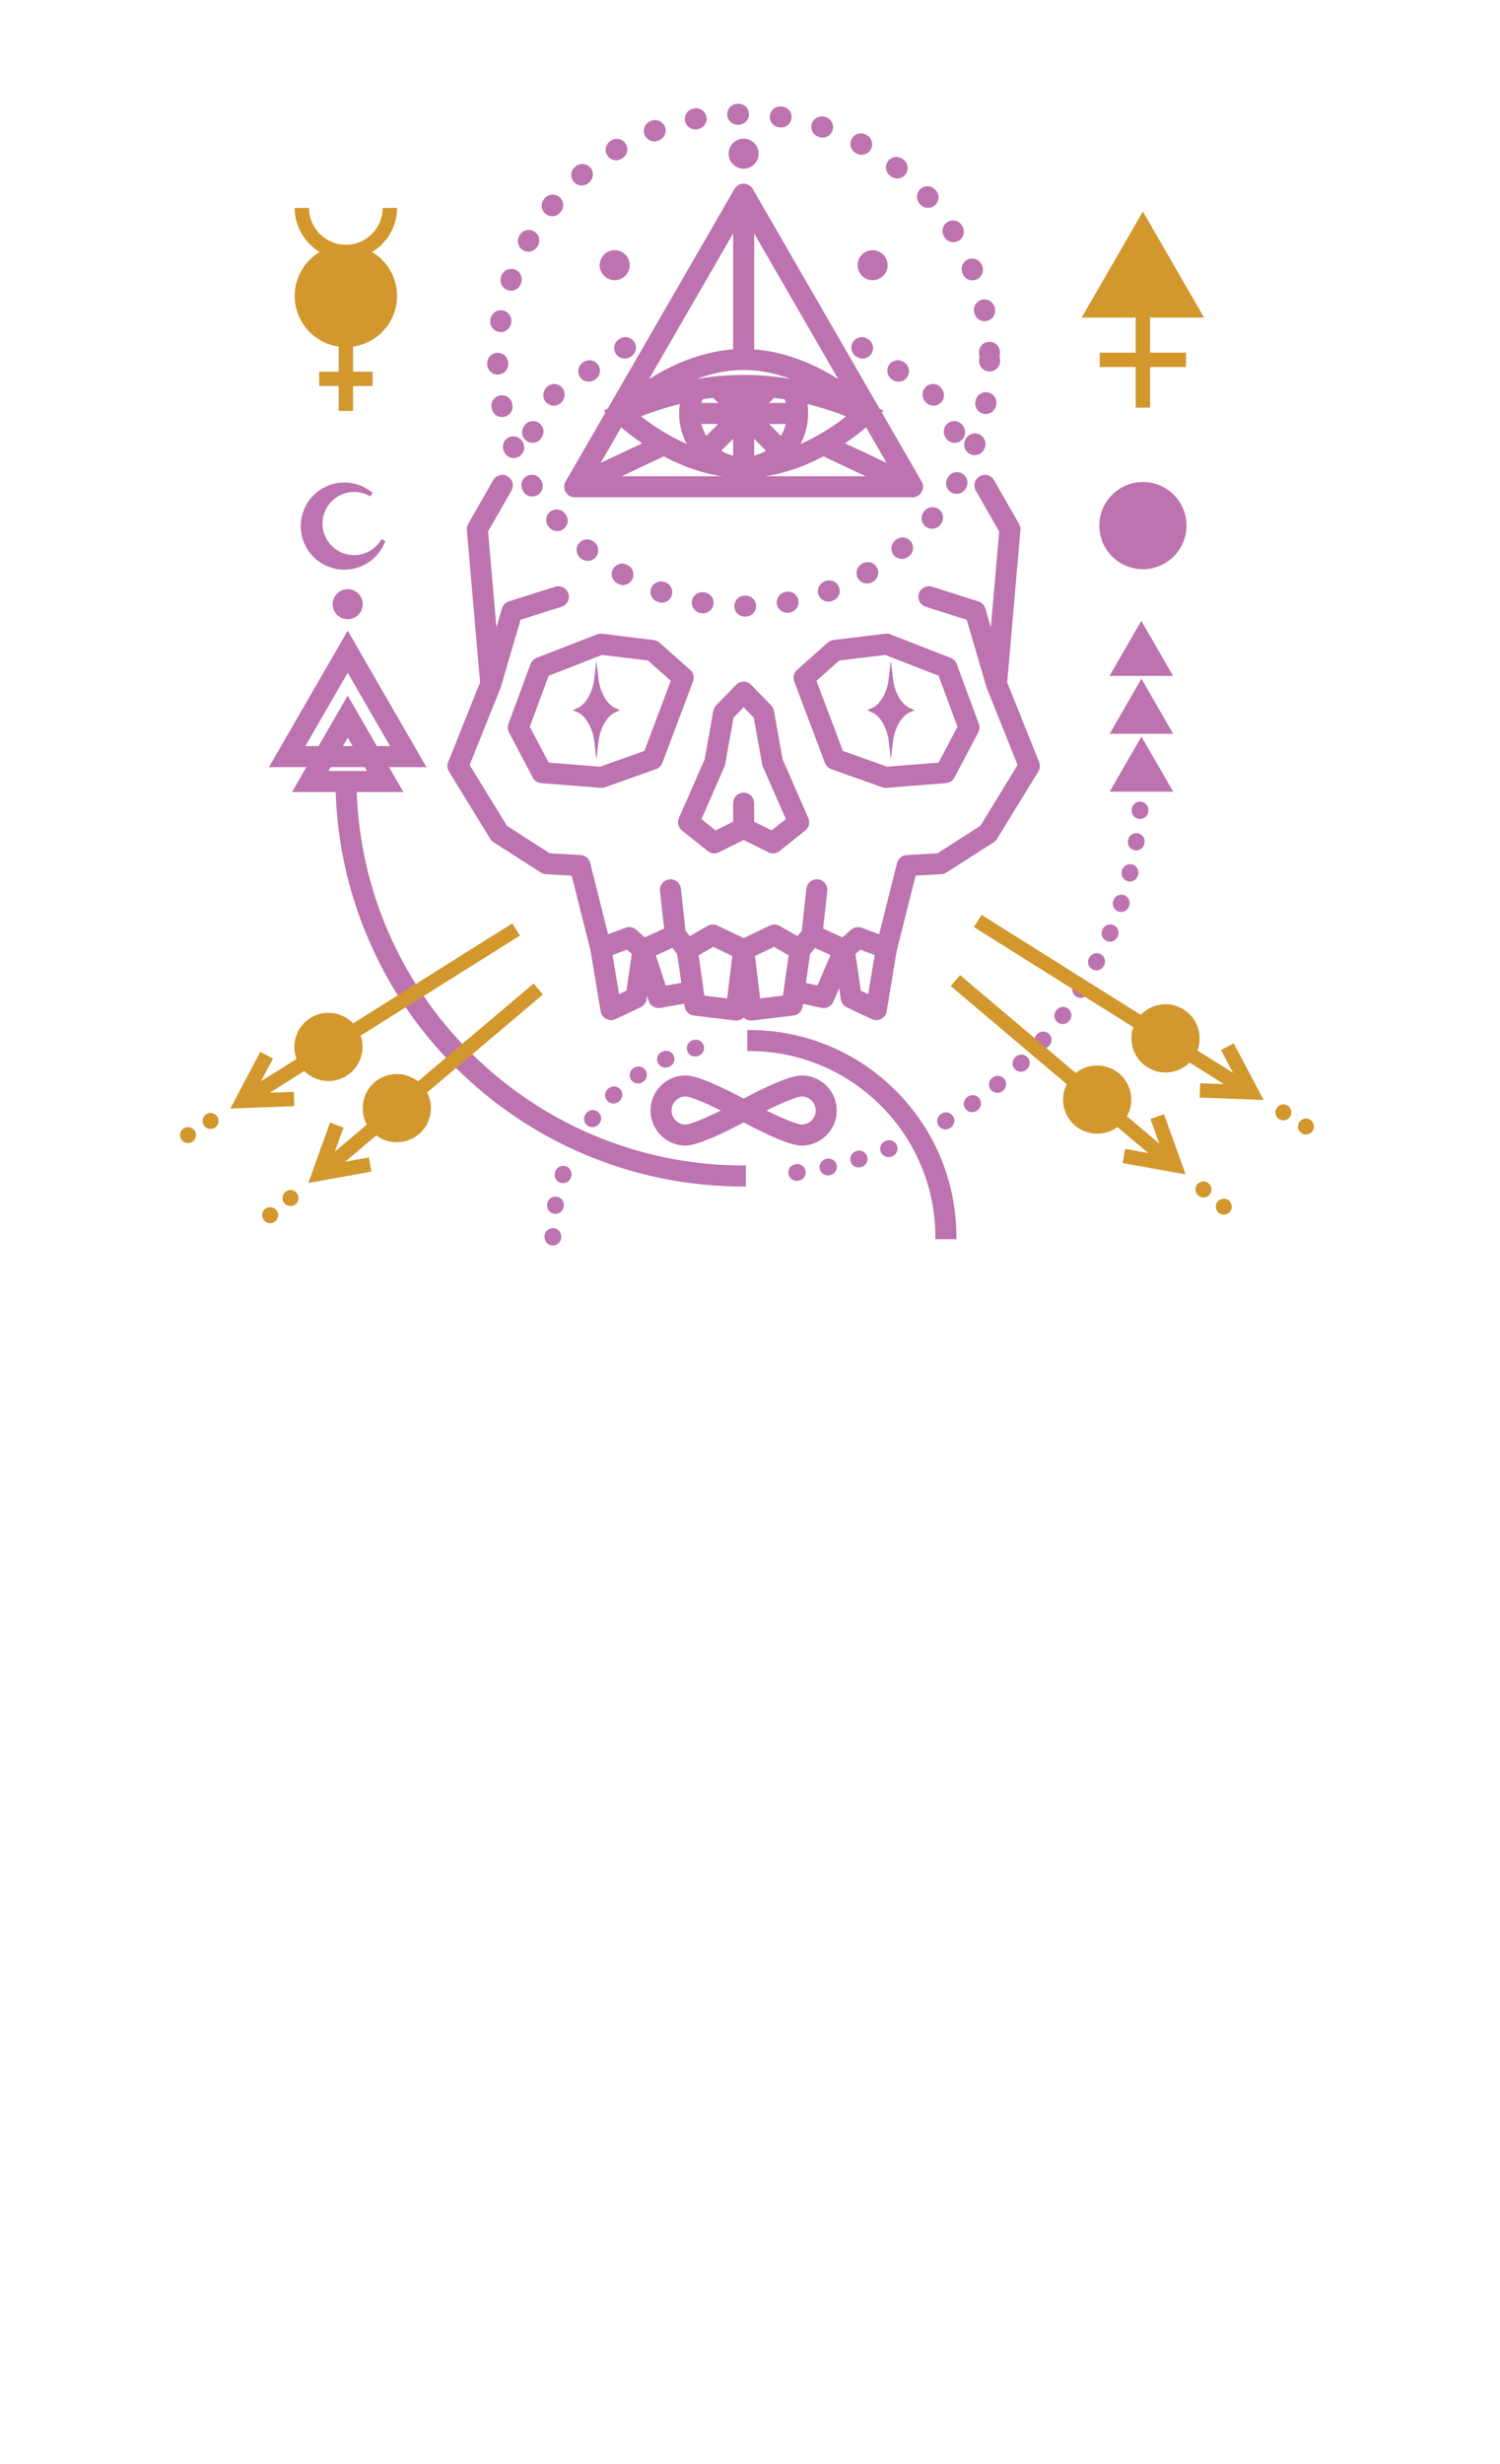 <?xml version="1.0" encoding="utf-8"?>
<!-- Generator: Adobe Illustrator 16.0.0, SVG Export Plug-In . SVG Version: 6.00 Build 0)  -->
<!DOCTYPE svg PUBLIC "-//W3C//DTD SVG 1.1//EN" "http://www.w3.org/Graphics/SVG/1.1/DTD/svg11.dtd">
<svg version="1.1" id="Calque_1" xmlns="http://www.w3.org/2000/svg" xmlns:xlink="http://www.w3.org/1999/xlink" x="0px" y="0px"
	 width="175.333px" height="288px" viewBox="0 0 175.333 288" enable-background="new 0 0 175.333 288" xml:space="preserve">
<rect x="-141.416" y="-48.741" fill="#BC73AF" stroke="#BC73AF" stroke-width="0.5" stroke-miterlimit="10" width="134.808" height="385.481"/>
<rect x="244.52" fill="#D2972D" width="134.808" height="385.481"/>
<path fill="#D2972D" d="M-273.893,45.328c2.735-1.196,4.095-4.983,4.366-7.341c0.271,2.358,1.629,6.145,4.366,7.341
	c-2.737,1.196-4.096,4.982-4.366,7.342C-269.798,50.31-271.158,46.524-273.893,45.328z M-265.161,17.36
	c0.597,0,1.08-0.483,1.08-1.08c0-0.596-0.483-1.079-1.08-1.079c-0.596,0-1.079,0.483-1.079,1.079
	C-266.24,16.877-265.756,17.36-265.161,17.36z M-277.936-1.935c0,0.596,0.483,1.08,1.079,1.08c0.597,0,1.08-0.484,1.08-1.08
	s-0.483-1.08-1.08-1.08C-277.453-3.014-277.936-2.531-277.936-1.935z M-281.058-29.348c0.271-2.359,1.63-6.145,4.366-7.341
	c-2.736-1.196-4.096-4.983-4.366-7.342c-0.271,2.359-1.63,6.146-4.367,7.342C-282.688-35.493-281.329-31.707-281.058-29.348z
	 M-292.618,87.239c0.662-0.911,0.46-2.186-0.45-2.847c-0.911-0.662-2.186-0.46-2.847,0.45c-0.662,0.912-0.46,2.186,0.45,2.848
	C-294.553,88.351-293.279,88.149-292.618,87.239z M-280.819,14.631c-0.911-0.661-2.186-0.459-2.847,0.451
	c-0.662,0.911-0.459,2.186,0.45,2.847c0.912,0.662,2.186,0.46,2.848-0.451C-279.707,16.568-279.909,15.293-280.819,14.631z
	 M-319.847,119.604c-2.736-1.195-4.096-4.982-4.366-7.342c-0.271,2.359-1.631,6.146-4.367,7.342
	c2.736,1.195,4.096,4.982,4.367,7.342C-323.943,124.586-322.583,120.799-319.847,119.604z M-281.058,67.3
	c0,0.596,0.483,1.08,1.079,1.08c0.597,0,1.08-0.484,1.08-1.08c0-0.597-0.483-1.08-1.08-1.08
	C-280.575,66.22-281.058,66.704-281.058,67.3z M-352.265-33.95c0.597,0,1.08-0.483,1.08-1.08c0-0.596-0.483-1.079-1.08-1.079
	c-0.596,0-1.08,0.483-1.08,1.079C-353.345-34.433-352.861-33.95-352.265-33.95z M-339.246,100.827c-0.597,0-1.079,0.484-1.079,1.08
	s0.482,1.08,1.079,1.08s1.08-0.484,1.08-1.08S-338.649,100.827-339.246,100.827z M-402.329,39.5c0.911,0.662,2.185,0.46,2.847-0.451
	s0.46-2.185-0.451-2.847s-2.185-0.459-2.847,0.451C-403.441,37.564-403.239,38.838-402.329,39.5z M-374.4-12.305
	c0.271-2.359,1.63-6.145,4.367-7.341c-2.736-1.196-4.096-4.982-4.367-7.342c-0.27,2.359-1.63,6.146-4.366,7.342
	C-376.03-18.45-374.67-14.664-374.4-12.305z M-370.033,20.682c4.957,0,8.975-4.018,8.975-8.975c0-4.956-4.018-8.974-8.975-8.974
	c-4.957,0-8.975,4.018-8.975,8.974C-379.008,16.664-374.99,20.682-370.033,20.682z M-390.314,2.733c0.596,0,1.08-0.484,1.08-1.08
	s-0.483-1.079-1.08-1.079s-1.08,0.483-1.08,1.079S-390.91,2.733-390.314,2.733z M-382.103,31.313c0.596,0,1.079-0.483,1.079-1.08
	c0-0.597-0.483-1.08-1.079-1.08s-1.08,0.483-1.08,1.08C-383.183,30.829-382.699,31.313-382.103,31.313z"/>
<path fill="#BC73AF" stroke="#BC73AF" stroke-width="0.5" stroke-miterlimit="10" d="M-331.199-12.009
	c1.098,0.223,2.182-0.054,3.016-0.674c-0.598,0.304-1.298,0.416-2.006,0.272c-1.668-0.339-2.745-1.966-2.406-3.633
	s1.965-2.745,3.633-2.406c0.979,0.199,1.753,0.841,2.158,1.674c-0.38-1.311-1.456-2.371-2.886-2.662
	c-2.052-0.417-4.052,0.909-4.469,2.96S-333.25-12.425-331.199-12.009z M-330.97,13.831c-2.657,0.216-5.831-0.773-5.831-0.773
	s3.549,2.627,6.72,2.335c3.009-0.277,5.443-1.423,8.013,0.903c0.209,1.056,0.395,2.109,0.501,3.165
	c0.178,1.709,0.131,3.426-0.238,5.079c-0.297,1.373-0.973,3.337-2.439,5.133l1.665,0.18c0.841-1.594,1.5-3.31,1.826-5.101
	c0.338-1.789,0.324-3.626,0.08-5.397c-0.13-0.959-0.319-1.901-0.528-2.832c1.706-0.458,3.268,2.893,4.766,5.067
	c1.836,2.665,6.195,3.685,6.195,3.685s-2.838-1.816-4.399-4.03c-1.214-1.721-4.335-6.555-6.647-5.099
	c-0.153-0.665-0.316-1.324-0.471-1.982c-0.284-1.195-0.543-2.392-0.713-3.598c2.917-0.431,3.429,2.171,5.4,4.228
	c2.24,2.335,6.706,2.645,6.706,2.645s-3.093-1.338-4.989-3.273c-1.54-1.573-3.75-5.713-7.18-4.081
	c-0.041-0.35-0.077-0.701-0.101-1.054c-0.029-0.431-0.043-0.863-0.04-1.296c0.003-0.432,0.018-0.867,0.063-1.289
	c0.039-0.363,0.105-0.725,0.193-1.082c3.893-0.798,3.869,1.362,5.769,3.858c1.96,2.574,6.663,3.184,6.663,3.184
	s-3.488-1.595-5.151-3.733c-1.464-1.881-3.027-5.936-7.237-3.487c0.109-0.414,0.248-0.821,0.41-1.219
	c0.22-0.541,0.487-1.064,0.788-1.568c3.147-0.935,3.906,0.419,5.99,2.464c2.176,2.132,6.16,1.656,6.16,1.656
	s-2.851-0.892-4.688-2.651c-1.586-1.52-3.431-4.473-7.254-1.808c0.078-0.123,0.157-0.245,0.239-0.366
	c0.487-0.718,1.038-1.395,1.631-2.033c0.104-0.111,0.21-0.22,0.316-0.33c0.758,0.268,3.436,1.153,5.606,1.157
	c3.073,0.004,5.217-0.684,5.217-0.684s-4.32-2.267-10.653-0.649c0.115-0.116,0.231-0.23,0.35-0.344
	c1.211-0.374,6-2.107,11.355-7.453c-6.774,1.961-10.297,5.811-11.325,7.103c-0.131,0.118-0.262,0.239-0.39,0.359
	c0.61-1.279,2.114-5.146,1.07-10.503c0,0-1.417,3.18-1.602,5.727c-0.183,2.525,0.136,4.447,0.252,5.041
	c-0.132,0.129-0.263,0.258-0.392,0.39c-0.593,0.607-1.149,1.253-1.651,1.943c1.327-4.015-1.64-5.1-3.32-6.24
	c-1.955-1.324-3.41-3.753-3.41-3.753s0.557,3.748,2.913,5.305c2.273,1.502,3.621,1.916,3.565,5.042
	c-0.439,0.641-0.829,1.32-1.143,2.037c-0.151,0.347-0.284,0.703-0.398,1.066c-0.92-4.437-4.312-4.45-6.52-4.983
	c-2.591-0.626-5.296-2.56-5.296-2.56s2.548,3.606,5.651,4.32c2.937,0.677,4.454,0.617,6.044,3.634
	c-0.097,0.361-0.173,0.729-0.223,1.102c-0.06,0.449-0.088,0.891-0.105,1.336c-0.019,0.444-0.019,0.89-0.003,1.334
	c0.003,0.077,0.008,0.153,0.012,0.229c-1.56-4.044-6.496-3.379-8.695-3.74c-2.631-0.432-5.472-2.159-5.472-2.159
	s2.81,3.406,5.956,3.889c3.002,0.46,6.265-0.192,8.255,2.724c0.116,1.458,0.374,2.9,0.663,4.317
	c0.096,0.473,0.193,0.944,0.289,1.416C-324.58,12.035-328.73,13.648-330.97,13.831z M-332.502,74.315
	c-0.288,0.786-0.592,1.629-0.911,2.522c-2.019,5.629-4.696,13.094-8.693,19.494c-1.614,6.835-5.24,11.963-12.467,17.645
	c-7.58,5.96-13.782,28.479-13.844,28.706c-0.125,0.461-0.499,0.813-0.966,0.911c-0.926,0.194-1.879,0.318-2.857,0.374
	c-3.525,0.201-7.382-0.493-11.509-2.072c-4.135-1.582-8.558-4.058-13.147-7.356c-7.767-5.586-13.263-11.529-13.493-11.778
	c-0.446-0.485-0.447-1.232-0.003-1.719c6.537-7.151,23.895-26.96,25.688-32.667c0.619-1.972,1.999-7.052,3.597-12.936
	c2.837-10.443,6.368-23.44,8.823-30.988c1.537-4.728,5.082-8.46,9.723-10.24c3.693-1.417,8.849-3.493,12.444-5.343
	c1.18-0.607,2.786-1.167,4.89-1.704l5.184-46.482c0.213-1.911,1.158-3.622,2.662-4.819s3.383-1.736,5.292-1.515l28.462,3.279
	c1.926,0.222,3.645,1.186,4.838,2.716c1.192,1.529,1.71,3.43,1.457,5.353l-5.122,38.851l6.215-0.354
	c1.216-0.069,2.387,0.062,3.478,0.389c3.062,0.918,4.84,3.058,5.009,6.024c0.098,1.723-0.614,4.109-4.569,5.69
	c-2.106,0.842-4.217,1.075-4.306,1.084l-7.623,0.795l-0.64,4.854c2.729,1.324,9.579,4.785,11.176,6.907
	c1.239,1.649,2.021,4.192,0.974,6.157c-0.56,1.049-1.81,2.24-4.604,2.399c-0.418,0.024-0.871,0.025-1.36-0.002
	c-6.44-0.347-13.816-3.935-16.891-5.896c-0.276,0.299-0.55,0.59-0.818,0.873l4.594,1.974c0.143,0.061,0.273,0.148,0.384,0.256
	c1.525,1.482,9.178,9.03,10.037,12.055c0.528,1.862-0.271,4.618-2.528,6.007c-0.572,0.353-1.397,0.707-2.451,0.767
	c-1.65,0.094-3.864-0.532-6.558-3.011c-3.916-3.604-5.426-6.168-5.987-7.422c-1.593-0.274-4.89-0.948-6.261-2.009l0.103-0.134
	c-0.585,0.602-1.144,1.208-1.68,1.84c2.831,1.696,6.34,4.018,8.206,6.088c1.927,2.136,3.204,4.416,4.331,6.429
	c0.715,1.276,1.333,2.378,1.984,3.208c0.623,0.792,0.657,1.89,0.091,2.938c-0.756,1.399-2.608,2.717-4.865,2.845
	c-0.298,0.017-0.602,0.015-0.911-0.013c-1.768-0.153-3.485-1.046-4.967-2.579c-1.54-1.599-2.861-3.904-3.933-6.865
	C-329.38,75.555-331.244,74.914-332.502,74.315z M-328.333,65.812c-1.053,1.5-2.02,3.212-2.935,5.336
	c-0.106,0.248-0.214,0.509-0.325,0.783c1.108,0.553,2.994,1.239,5.79,1.446c0.511,0.037,0.95,0.378,1.111,0.865
	c2.809,8.406,6.515,8.717,7.978,8.463c1.514-0.266,2.354-1.315,2.418-1.691c-0.753-0.975-1.432-2.187-2.149-3.47
	c-1.063-1.895-2.266-4.044-4.001-5.968C-322.239,69.589-326.019,67.187-328.333,65.812z M-318.318,55.415
	c-1.261,1.257-2.438,2.366-3.553,3.418c-0.514,0.484-1.009,0.951-1.487,1.409c1.101,0.595,3.804,1.193,5.547,1.452
	c0.524,0.079,0.936,0.432,1.047,0.949c0.056,0.182,0.914,2.734,5.547,6.998c2.358,2.169,4.474,2.862,5.955,1.95
	c1.125-0.693,1.674-2.232,1.414-3.147c-0.486-1.712-5.61-7.261-9.195-10.763L-318.318,55.415z M-305.242,45.687l-0.049,0.37
	c-0.415,3.151-2.835,5.578-5.834,6.123c3.396,1.689,8.217,3.535,12.553,3.769c1.896,0.103,3.168-0.272,3.586-1.054
	c0.489-0.919-0.028-2.455-0.764-3.433C-296.709,50.186-301.563,47.513-305.242,45.687z M-302.793,27.111l-1.116,8.471l7.014-0.731
	c0.063-0.007,6.79-0.833,6.604-4.102c-0.107-1.898-1.154-3.12-3.201-3.733c-0.808-0.242-1.684-0.338-2.603-0.286L-302.793,27.111z
	 M-343.352,46.102c0.814,0.979,1.96,1.567,3.229,1.659l5.801,0.419c1.37-1.413,2.788-3.045,4.254-4.896
	c6.168-7.789,12.187-9.612,13.884-9.985c2.269-0.499,4.627,0.096,6.308,1.591c1.501,1.334,2.207,3.126,2.044,5.182
	c-0.195,2.463-1.656,5.355-4.341,8.599c-0.298,0.359-0.591,0.708-0.881,1.048l0.313,0.022c2.444,0.177,4.609-1.587,4.93-4.017
	l7.957-60.364c0.163-1.241-0.17-2.469-0.94-3.457c-0.771-0.987-1.88-1.61-3.123-1.753l-28.462-3.279
	c-1.233-0.142-2.447,0.206-3.418,0.979c-0.972,0.773-1.581,1.878-1.72,3.112l-6.876,61.662
	C-344.535,43.889-344.165,45.124-343.352,46.102z M-333.602,70.141c2.717-6.305,5.925-9.329,9.986-13.159
	c2.691-2.538,5.743-5.414,9.484-9.933c1.693-2.046,3.36-4.538,3.705-6.734c-5.335,6.78-8.187,5.231-10.068,2.164
	c-1.624-2.645,2.396-5.366,4.719-6.664c-3.077,0.725-7.879,3.466-12.299,9.048c-3.764,4.752-7.327,8.204-10.594,10.259
	c-3.748,2.359-7.254,2.991-10.42,1.878c-4.409-1.549-6.472-7.863-6.557-8.131l1.21-0.387l1.211-0.388
	c0.481,1.493,2.313,5.572,4.979,6.508c3.224,1.133,7.054-0.228,11.438-4.052l-3.498-0.253c-1.966-0.142-3.741-1.055-5.001-2.569
	s-1.833-3.427-1.615-5.385l1.39-12.467c-1.448,0.407-2.597,0.826-3.423,1.251c-3.697,1.901-8.945,4.016-12.696,5.455
	c-3.922,1.505-6.917,4.659-8.216,8.653c-2.436,7.488-6.106,21.002-8.787,30.868c-1.671,6.153-2.992,11.013-3.625,13.031
	c-0.992,3.157-5.727,9.793-14.072,19.721c-4.829,5.744-9.535,10.994-11.365,13.02c1.796,1.837,6.448,6.391,12.338,10.621
	c6.657,4.782,16.265,10.097,24.724,8.744c1.195-4.172,7.021-23.378,14.508-29.264c3.807-2.994,6.349-5.662,8.101-8.218
	c-1.543,1.46-3.156,2.664-4.829,3.604c-2.756,1.548-5.729,2.415-8.875,2.595c-1.287,0.073-2.601,0.03-3.943-0.126l0.297-2.525
	c17.614,2.067,25.11-18.839,29.589-31.329C-334.982,73.679-334.27,71.692-333.602,70.141z"/>
<path fill="#BC73AF" stroke="#BC73AF" stroke-width="0.5" stroke-miterlimit="10" d="M138.439,61.427
	c0,2.676-2.169,4.846-4.846,4.846c-2.676,0-4.845-2.17-4.845-4.846c0-2.676,2.169-4.845,4.845-4.845
	C136.27,56.582,138.439,58.751,138.439,61.427z M42.06,65.981c1.33-0.535,2.292-1.593,2.747-2.841
	c-0.425,0.745-1.094,1.357-1.951,1.702c-2.019,0.811-4.313-0.167-5.125-2.186c-0.812-2.018,0.167-4.313,2.186-5.125
	c1.184-0.476,2.463-0.335,3.482,0.269c-1.328-1.131-3.223-1.507-4.954-0.811c-2.483,0.998-3.687,3.82-2.688,6.303
	C36.755,65.776,39.577,66.979,42.06,65.981z M69.712,79.403c-0.132,1.156-0.798,3.01-2.139,3.596c1.34,0.585,2.006,2.44,2.139,3.595
	c0.133-1.155,0.798-3.01,2.139-3.595C70.511,82.413,69.845,80.559,69.712,79.403z M101.995,82.999
	c1.34,0.585,2.006,2.44,2.139,3.595c0.132-1.155,0.799-3.01,2.139-3.595c-1.34-0.586-2.007-2.44-2.139-3.596
	C104,80.559,103.334,82.413,101.995,82.999z M87.375,130.641c0.311-0.172,0.504-0.5,0.504-0.856c0-0.355-0.193-0.684-0.504-0.856
	c-0.901-0.5-5.485-2.994-7.235-2.994c-2.123,0-3.851,1.727-3.851,3.85s1.728,3.851,3.851,3.851
	C81.891,133.636,86.474,131.141,87.375,130.641z M84.812,129.785c-1.995,1.016-4.028,1.892-4.672,1.892
	c-1.043,0-1.892-0.849-1.892-1.892s0.849-1.892,1.892-1.892C80.784,127.893,82.817,128.77,84.812,129.785z M97.556,129.785
	c0-2.123-1.728-3.85-3.851-3.85c-1.751,0-6.334,2.494-7.234,2.994c-0.312,0.173-0.504,0.501-0.504,0.856
	c0,0.356,0.192,0.684,0.504,0.856c0.9,0.5,5.483,2.995,7.234,2.995C95.829,133.636,97.556,131.908,97.556,129.785z M93.706,127.893
	c1.043,0,1.892,0.849,1.892,1.892s-0.849,1.892-1.892,1.892c-0.645,0-2.677-0.876-4.672-1.892
	C91.029,128.77,93.061,127.893,93.706,127.893z M87.805,111.421c0.234-0.488,0.028-1.073-0.459-1.306l-3.603-1.725
	c-0.291-0.14-0.633-0.127-0.912,0.034l-2.264,1.305l-0.855-1.068c-0.28-0.35-0.762-0.465-1.17-0.279l-3.214,1.462l-1.135-1
	c-0.271-0.24-0.651-0.31-0.99-0.183l-2.297,0.856l-2.164-8.6c-0.104-0.416-0.467-0.715-0.896-0.739l-3.655-0.205l-5.117-3.276
	l-4.458-7.269l3.658-9.127c0.057-0.143,0.08-0.296,0.067-0.449l-1.546-17.788l2.773-4.857c0.268-0.47,0.104-1.068-0.365-1.336
	s-1.067-0.104-1.335,0.365l-2.925,5.124c-0.099,0.173-0.142,0.372-0.125,0.57l1.552,17.859l-3.754,9.368
	c-0.115,0.287-0.088,0.612,0.074,0.875l4.833,7.88c0.077,0.126,0.182,0.233,0.306,0.313l5.523,3.536
	c0.142,0.091,0.305,0.144,0.474,0.153l3.192,0.178l2.256,8.962c0.067,0.27,0.247,0.498,0.494,0.628
	c0.247,0.129,0.537,0.147,0.798,0.051l2.772-1.034l1.171,1.032c0.29,0.256,0.702,0.317,1.053,0.157l3.098-1.41l0.904,1.13
	c0.302,0.378,0.835,0.478,1.253,0.236l2.545-1.468l3.137,1.502c0.137,0.065,0.28,0.097,0.422,0.097
	C87.288,111.978,87.637,111.773,87.805,111.421z M87.346,111.881l3.137-1.502l2.545,1.468c0.419,0.242,0.951,0.141,1.253-0.236
	l0.904-1.13l3.098,1.41c0.352,0.16,0.765,0.099,1.054-0.157l1.171-1.032l2.772,1.034c0.26,0.097,0.55,0.079,0.798-0.051
	c0.246-0.13,0.425-0.358,0.493-0.628l2.255-8.962l3.193-0.178c0.168-0.009,0.331-0.062,0.474-0.153l5.523-3.536
	c0.124-0.08,0.229-0.187,0.306-0.313l4.833-7.88c0.162-0.263,0.189-0.589,0.074-0.875l-3.754-9.368l1.551-17.859
	c0.019-0.199-0.025-0.397-0.125-0.57l-2.924-5.124c-0.269-0.469-0.866-0.633-1.336-0.365s-0.633,0.866-0.365,1.336l2.773,4.857
	l-1.546,17.788c-0.014,0.153,0.01,0.307,0.066,0.449l3.658,9.127l-4.458,7.269l-5.117,3.276l-3.654,0.205
	c-0.429,0.023-0.792,0.323-0.896,0.739l-2.163,8.6l-2.297-0.856c-0.339-0.126-0.72-0.056-0.99,0.183l-1.136,1l-3.213-1.462
	c-0.408-0.186-0.891-0.071-1.171,0.279l-0.854,1.068l-2.264-1.305c-0.28-0.161-0.621-0.174-0.912-0.034l-3.603,1.725
	c-0.487,0.233-0.693,0.818-0.46,1.306c0.168,0.352,0.519,0.557,0.884,0.557C87.065,111.978,87.209,111.947,87.346,111.881z
	 M63.107,51.01l0.048-0.085c0.268-0.47,0.104-1.068-0.365-1.336c-0.47-0.268-1.067-0.105-1.336,0.365l-0.049,0.085
	c-0.268,0.47-0.104,1.068,0.365,1.336c0.153,0.087,0.32,0.129,0.485,0.129C62.596,51.504,62.926,51.326,63.107,51.01z
	 M65.583,46.673l0.049-0.085c0.268-0.469,0.105-1.067-0.365-1.336c-0.469-0.268-1.067-0.105-1.336,0.365l-0.049,0.085
	c-0.268,0.469-0.104,1.067,0.365,1.336c0.153,0.087,0.32,0.129,0.485,0.129C65.072,47.167,65.402,46.99,65.583,46.673z
	 M69.349,44.202l0.082-0.053c0.455-0.292,0.587-0.898,0.294-1.354c-0.292-0.455-0.898-0.586-1.354-0.294l-0.082,0.053
	c-0.455,0.292-0.586,0.898-0.294,1.353c0.188,0.292,0.503,0.45,0.825,0.45C69.001,44.358,69.185,44.308,69.349,44.202z
	 M73.55,41.502l0.083-0.053c0.455-0.292,0.586-0.898,0.294-1.354c-0.292-0.455-0.898-0.586-1.353-0.294l-0.083,0.053
	c-0.455,0.292-0.586,0.898-0.294,1.353c0.187,0.291,0.502,0.45,0.825,0.45C73.203,41.658,73.386,41.608,73.55,41.502z
	 M112.074,51.375c0.47-0.268,0.633-0.866,0.365-1.336l-0.049-0.085c-0.269-0.47-0.866-0.633-1.336-0.365s-0.633,0.866-0.364,1.336
	l0.049,0.085c0.181,0.316,0.51,0.494,0.851,0.494C111.754,51.504,111.921,51.462,112.074,51.375z M109.598,47.038
	c0.47-0.269,0.633-0.867,0.364-1.336l-0.049-0.085c-0.268-0.469-0.865-0.633-1.335-0.365c-0.47,0.269-0.633,0.867-0.364,1.336
	l0.048,0.085c0.182,0.316,0.511,0.493,0.851,0.493C109.278,47.167,109.446,47.125,109.598,47.038z M105.849,43.908
	c0.293-0.455,0.162-1.061-0.293-1.353l-0.083-0.053c-0.455-0.293-1.061-0.161-1.354,0.294c-0.291,0.455-0.16,1.061,0.295,1.354
	l0.082,0.053c0.164,0.105,0.348,0.156,0.528,0.156C105.347,44.358,105.663,44.199,105.849,43.908z M101.649,41.208
	c0.293-0.455,0.16-1.061-0.295-1.353l-0.082-0.053c-0.455-0.293-1.061-0.161-1.353,0.294c-0.293,0.455-0.161,1.061,0.294,1.354
	l0.082,0.053c0.164,0.105,0.348,0.156,0.529,0.156C101.146,41.658,101.462,41.499,101.649,41.208z M70.643,91.771l5.957-2.12
	c0.271-0.097,0.486-0.308,0.588-0.578l3.586-9.521c0.143-0.379,0.037-0.807-0.266-1.077l-3.587-3.185
	c-0.149-0.132-0.334-0.215-0.532-0.24l-6.049-0.739c-0.16-0.02-0.323,0.001-0.474,0.06l-7.055,2.748
	c-0.261,0.102-0.466,0.31-0.563,0.574l-2.581,6.992c-0.097,0.26-0.078,0.549,0.052,0.795l2.779,5.275
	c0.157,0.298,0.454,0.494,0.789,0.52l6.949,0.55c0.026,0.002,0.052,0.003,0.078,0.003C70.426,91.827,70.537,91.808,70.643,91.771z
	 M61.655,84.952l2.278-6.168l6.414-2.499l5.501,0.671l2.855,2.535l-3.189,8.466l-5.332,1.898l-6.203-0.491L61.655,84.952z
	 M71.834,118.878l2.934-1.38c0.298-0.141,0.505-0.421,0.552-0.747l0.209-1.463l0.525,1.603c0.152,0.464,0.622,0.745,1.104,0.659
	l3.343-0.6c0.532-0.095,0.886-0.604,0.791-1.136c-0.095-0.533-0.604-0.887-1.136-0.792l-2.505,0.449l-1.564-4.778
	c-0.142-0.433-0.563-0.71-1.016-0.67c-0.453,0.04-0.819,0.386-0.884,0.836l-0.73,5.091l-1.286,0.605l-0.981-5.9
	c-0.089-0.533-0.592-0.894-1.126-0.805c-0.534,0.088-0.894,0.593-0.805,1.126l1.193,7.176c0.05,0.303,0.239,0.564,0.511,0.707
	c0.142,0.075,0.299,0.112,0.455,0.112C71.56,118.972,71.702,118.94,71.834,118.878z M87.042,118.163l0.853-7.047
	c0.065-0.537-0.318-1.024-0.855-1.089c-0.537-0.065-1.023,0.317-1.09,0.855l-0.734,6.076l-3.103-0.37l-0.814-5.727
	c-0.076-0.535-0.571-0.908-1.107-0.831c-0.535,0.076-0.907,0.572-0.832,1.107l0.921,6.472c0.063,0.439,0.413,0.782,0.853,0.834
	l4.82,0.576c0.04,0.004,0.078,0.006,0.117,0.006C86.56,119.024,86.982,118.66,87.042,118.163z M83.929,99.379l2.995-1.489
	l2.993,1.489c0.342,0.169,0.75,0.125,1.048-0.112l3.006-2.403c0.347-0.277,0.463-0.752,0.285-1.158l-3.018-6.888l-1.021-5.697
	c-0.035-0.192-0.125-0.369-0.261-0.509l-2.331-2.403c-0.184-0.19-0.438-0.297-0.702-0.297c-0.267,0-0.519,0.107-0.703,0.297
	l-2.331,2.403c-0.136,0.14-0.227,0.317-0.262,0.509l-1.02,5.697l-3.019,6.888c-0.178,0.406-0.061,0.881,0.286,1.158l3.006,2.403
	c0.178,0.142,0.394,0.214,0.612,0.214C83.641,99.481,83.791,99.447,83.929,99.379z M86.487,95.92l-2.87,1.426l-1.932-1.543
	l2.764-6.306c0.031-0.071,0.054-0.145,0.067-0.22l0.988-5.517l1.42-1.463l1.419,1.463l0.987,5.517
	c0.014,0.076,0.036,0.149,0.067,0.22l2.764,6.306l-1.932,1.543l-2.871-1.426c-0.137-0.068-0.285-0.103-0.435-0.103
	S86.624,95.852,86.487,95.92z M103.609,91.824l6.948-0.55c0.335-0.026,0.633-0.222,0.789-0.52l2.779-5.275
	c0.13-0.246,0.149-0.535,0.053-0.796l-2.581-6.991c-0.097-0.264-0.302-0.472-0.563-0.574l-7.055-2.748
	c-0.151-0.058-0.314-0.079-0.475-0.06l-6.049,0.739c-0.198,0.024-0.383,0.108-0.532,0.24l-3.586,3.185
	c-0.303,0.27-0.409,0.698-0.267,1.077l3.586,9.521c0.103,0.27,0.317,0.481,0.589,0.578l5.956,2.12
	c0.105,0.037,0.217,0.056,0.328,0.056C103.557,91.827,103.583,91.826,103.609,91.824z M95.141,79.491l2.855-2.535l5.501-0.671
	l6.416,2.499l2.276,6.168l-2.325,4.412l-6.202,0.491l-5.331-1.898L95.141,79.491z M102.882,118.86
	c0.272-0.143,0.461-0.404,0.512-0.707l1.192-7.176c0.09-0.533-0.271-1.038-0.805-1.126c-0.534-0.089-1.038,0.272-1.126,0.805
	l-0.981,5.9l-1.286-0.605l-0.73-5.091c-0.063-0.434-0.405-0.774-0.841-0.832c-0.434-0.057-0.854,0.181-1.027,0.583l-2.091,4.848
	l-1.975-0.428c-0.528-0.115-1.05,0.221-1.165,0.749c-0.114,0.529,0.222,1.051,0.749,1.165l2.762,0.599
	c0.458,0.1,0.921-0.139,1.107-0.569l1.035-2.4l0.313,2.177c0.047,0.326,0.254,0.606,0.553,0.747l2.934,1.38
	c0.132,0.062,0.274,0.093,0.416,0.093C102.584,118.972,102.741,118.935,102.882,118.86z M87.891,119.018l4.821-0.576
	c0.44-0.053,0.79-0.395,0.854-0.834l0.92-6.472c0.076-0.535-0.296-1.031-0.832-1.107c-0.535-0.077-1.031,0.296-1.106,0.831
	l-0.815,5.727l-3.103,0.37l-0.734-6.076c-0.064-0.538-0.553-0.92-1.09-0.855c-0.537,0.065-0.919,0.553-0.855,1.089l0.854,7.047
	c0.061,0.497,0.482,0.861,0.971,0.861C87.813,119.024,87.852,119.022,87.891,119.018z M79.055,110.246
	c0.538-0.059,0.925-0.542,0.866-1.08l-0.581-5.284c-0.06-0.538-0.545-0.925-1.081-0.866c-0.538,0.059-0.925,0.542-0.866,1.08
	l0.582,5.285c0.055,0.501,0.479,0.873,0.972,0.873C78.983,110.253,79.019,110.25,79.055,110.246z M95.871,109.38l0.581-5.285
	c0.06-0.538-0.328-1.021-0.866-1.08c-0.536-0.059-1.021,0.328-1.08,0.866l-0.582,5.284c-0.059,0.538,0.329,1.021,0.866,1.08
	c0.036,0.004,0.072,0.007,0.108,0.007C95.391,110.253,95.815,109.882,95.871,109.38z M58.306,80.212l2.34-7.981l4.92-1.556
	c0.516-0.164,0.801-0.713,0.638-1.229c-0.164-0.516-0.713-0.801-1.229-0.639l-5.417,1.714c-0.311,0.099-0.552,0.345-0.645,0.658
	l-2.487,8.482c-0.152,0.519,0.146,1.063,0.665,1.216c0.092,0.027,0.185,0.04,0.276,0.04C57.79,80.917,58.181,80.64,58.306,80.212z
	 M116.754,80.877c0.519-0.152,0.816-0.697,0.664-1.216l-2.487-8.482c-0.092-0.313-0.333-0.559-0.645-0.658l-5.417-1.714
	c-0.516-0.163-1.066,0.123-1.229,0.639s0.123,1.065,0.639,1.229l4.92,1.556l2.34,7.981c0.126,0.427,0.516,0.704,0.939,0.704
	C116.57,80.917,116.663,80.904,116.754,80.877z M87.901,96.797v-2.931c0-0.54-0.438-0.979-0.978-0.979
	c-0.542,0-0.979,0.439-0.979,0.979v2.931c0,0.541,0.438,0.979,0.979,0.979C87.463,97.776,87.901,97.337,87.901,96.797z
	 M87.061,71.819l0.1-0.001c0.541-0.004,0.976-0.445,0.973-0.986c-0.005-0.538-0.441-0.972-0.979-0.972c-0.003,0-0.005,0-0.008,0
	l-0.096,0c-0.541,0.003-0.977,0.444-0.974,0.985c0.003,0.538,0.44,0.973,0.979,0.973C87.057,71.819,87.059,71.819,87.061,71.819z
	 M83.149,70.612c0.088-0.534-0.272-1.038-0.806-1.127l-0.094-0.016c-0.534-0.09-1.038,0.269-1.128,0.803
	c-0.09,0.533,0.269,1.039,0.802,1.128l0.099,0.017c0.054,0.009,0.109,0.014,0.162,0.014C82.654,71.431,83.069,71.091,83.149,70.612z
	 M92.195,71.353l0.1-0.018c0.531-0.097,0.884-0.607,0.786-1.139c-0.097-0.532-0.608-0.884-1.139-0.787l-0.094,0.018
	c-0.533,0.096-0.887,0.604-0.791,1.137c0.086,0.474,0.498,0.806,0.963,0.806C92.078,71.368,92.136,71.363,92.195,71.353z
	 M78.277,69.535c0.18-0.51-0.087-1.07-0.597-1.25l-0.09-0.032c-0.509-0.181-1.07,0.085-1.251,0.594s0.084,1.07,0.594,1.251
	l0.095,0.034c0.107,0.038,0.218,0.056,0.326,0.056C77.758,70.188,78.136,69.937,78.277,69.535z M97.172,70.005l0.095-0.036
	c0.507-0.188,0.765-0.752,0.576-1.259c-0.188-0.507-0.752-0.765-1.259-0.577l-0.089,0.033c-0.507,0.187-0.768,0.75-0.581,1.257
	c0.146,0.396,0.521,0.642,0.919,0.642C96.947,70.065,97.06,70.045,97.172,70.005z M73.666,67.625
	c0.266-0.471,0.099-1.068-0.372-1.333l-0.082-0.046c-0.469-0.268-1.067-0.105-1.335,0.365c-0.268,0.47-0.104,1.068,0.365,1.336
	l0.09,0.051c0.152,0.086,0.317,0.126,0.48,0.126C73.154,68.124,73.486,67.945,73.666,67.625z M101.837,67.813l0.086-0.051
	c0.467-0.273,0.624-0.873,0.352-1.339c-0.273-0.467-0.873-0.624-1.341-0.351l-0.081,0.048c-0.468,0.272-0.627,0.872-0.355,1.339
	c0.183,0.313,0.511,0.487,0.849,0.487C101.512,67.945,101.682,67.902,101.837,67.813z M69.456,64.947
	c0.343-0.418,0.282-1.036-0.136-1.378l-0.072-0.059c-0.416-0.346-1.034-0.288-1.379,0.128c-0.345,0.417-0.287,1.034,0.129,1.379
	l0.079,0.065c0.182,0.149,0.402,0.222,0.621,0.222C68.981,65.305,69.262,65.183,69.456,64.947z M106.051,64.848l0.079-0.066
	c0.412-0.35,0.464-0.968,0.113-1.38c-0.35-0.412-0.968-0.463-1.38-0.113l-0.07,0.06c-0.414,0.348-0.469,0.965-0.122,1.38
	c0.194,0.23,0.473,0.349,0.752,0.349C105.645,65.076,105.868,65.001,106.051,64.848z M65.769,61.584
	c0.41-0.352,0.457-0.97,0.105-1.38l-0.063-0.074c-0.352-0.411-0.97-0.458-1.381-0.106c-0.41,0.352-0.458,0.97-0.106,1.381
	l0.064,0.075c0.193,0.226,0.468,0.341,0.743,0.341C65.356,61.821,65.583,61.743,65.769,61.584z M109.698,61.198l0.063-0.076
	c0.347-0.415,0.291-1.033-0.124-1.38c-0.415-0.346-1.032-0.291-1.38,0.124l-0.062,0.074c-0.347,0.415-0.292,1.033,0.122,1.38
	c0.184,0.153,0.406,0.229,0.628,0.229C109.226,61.549,109.503,61.43,109.698,61.198z M62.716,57.639
	c0.465-0.277,0.618-0.878,0.341-1.342l-0.049-0.083c-0.276-0.465-0.877-0.618-1.342-0.342c-0.465,0.276-0.618,0.877-0.342,1.342
	l0.05,0.085c0.183,0.308,0.508,0.479,0.842,0.479C62.386,57.776,62.559,57.732,62.716,57.639z M112.66,56.977l0.05-0.085
	c0.27-0.468,0.109-1.067-0.359-1.337c-0.469-0.271-1.066-0.109-1.338,0.359l-0.048,0.084c-0.271,0.468-0.11,1.067,0.357,1.337
	c0.155,0.089,0.323,0.132,0.489,0.132C112.149,57.467,112.479,57.292,112.66,56.977z M60.392,53.227
	c0.505-0.192,0.76-0.758,0.568-1.263l-0.033-0.088c-0.19-0.506-0.754-0.763-1.261-0.573c-0.507,0.189-0.763,0.754-0.573,1.26
	l0.036,0.095c0.148,0.391,0.521,0.632,0.916,0.632C60.16,53.291,60.277,53.27,60.392,53.227z M114.847,52.308l0.035-0.096
	c0.185-0.508-0.078-1.07-0.587-1.254c-0.508-0.185-1.069,0.078-1.254,0.586l-0.033,0.089c-0.186,0.507,0.075,1.07,0.582,1.256
	c0.111,0.041,0.226,0.061,0.338,0.061C114.327,52.95,114.702,52.704,114.847,52.308z M58.87,48.476
	c0.531-0.102,0.879-0.615,0.777-1.146l-0.017-0.093c-0.1-0.532-0.611-0.882-1.143-0.782c-0.532,0.1-0.882,0.611-0.782,1.143
	l0.019,0.099c0.09,0.47,0.5,0.796,0.961,0.796C58.746,48.493,58.807,48.487,58.87,48.476z M116.19,47.328l0.018-0.1
	c0.093-0.533-0.263-1.04-0.796-1.133c-0.531-0.094-1.039,0.262-1.133,0.795l-0.017,0.094c-0.096,0.532,0.259,1.041,0.791,1.136
	c0.059,0.011,0.116,0.016,0.174,0.016C115.692,48.135,116.105,47.802,116.19,47.328z M58.193,43.533
	c0.54-0.008,0.972-0.453,0.965-0.993l-0.002-0.095c-0.006-0.537-0.443-0.968-0.979-0.968c-0.004,0-0.008,0-0.012,0
	c-0.541,0.007-0.974,0.45-0.968,0.991l0.001,0.101c0.008,0.536,0.445,0.965,0.979,0.965C58.183,43.533,58.188,43.533,58.193,43.533z
	 M116.649,42.193l0.001-0.101c0-0.152-0.035-0.296-0.098-0.425c0.06-0.13,0.09-0.274,0.085-0.426l-0.002-0.104
	c-0.018-0.541-0.474-0.965-1.012-0.947c-0.54,0.018-0.964,0.47-0.946,1.01l0.003,0.092c0.003,0.143,0.038,0.278,0.097,0.399
	c-0.056,0.122-0.086,0.257-0.086,0.4v0.095c-0.002,0.541,0.436,0.98,0.976,0.982c0.002,0,0.003,0,0.004,0
	C116.209,43.169,116.648,42.733,116.649,42.193z M59.495,37.732l0.015-0.094c0.086-0.534-0.278-1.036-0.812-1.122
	c-0.534-0.086-1.036,0.278-1.122,0.812l-0.016,0.1c-0.084,0.534,0.282,1.035,0.816,1.119c0.051,0.008,0.103,0.012,0.153,0.012
	C59.002,38.56,59.419,38.214,59.495,37.732z M115.285,37.274c0.53-0.107,0.872-0.625,0.765-1.154l-0.021-0.1
	c-0.109-0.529-0.628-0.87-1.157-0.761s-0.869,0.627-0.761,1.157l0.02,0.093c0.094,0.464,0.502,0.785,0.958,0.785
	C115.153,37.294,115.219,37.288,115.285,37.274z M60.656,33.059l0.03-0.087c0.178-0.51-0.091-1.069-0.602-1.247
	s-1.069,0.091-1.248,0.602l-0.034,0.098c-0.175,0.512,0.097,1.068,0.609,1.244c0.105,0.036,0.212,0.054,0.317,0.054
	C60.137,33.721,60.517,33.465,60.656,33.059z M114.028,32.447c0.504-0.198,0.752-0.767,0.554-1.27l-0.038-0.094
	c-0.199-0.502-0.77-0.748-1.271-0.548s-0.748,0.77-0.548,1.272l0.035,0.087c0.151,0.386,0.521,0.621,0.911,0.621
	C113.79,32.515,113.911,32.493,114.028,32.447z M62.614,28.658l0.047-0.084c0.263-0.473,0.092-1.069-0.38-1.332
	c-0.472-0.263-1.069-0.093-1.332,0.379l-0.048,0.087c-0.262,0.473-0.091,1.069,0.382,1.332c0.151,0.083,0.313,0.123,0.474,0.123
	C62.101,29.163,62.435,28.98,62.614,28.658z M111.955,27.911c0.461-0.283,0.604-0.886,0.322-1.347l-0.053-0.086
	c-0.285-0.46-0.889-0.603-1.348-0.318c-0.46,0.284-0.603,0.888-0.319,1.348l0.051,0.08c0.185,0.302,0.507,0.467,0.835,0.467
	C111.618,28.056,111.794,28.009,111.955,27.911z M65.304,24.663l0.061-0.076c0.341-0.42,0.276-1.037-0.143-1.377
	c-0.42-0.34-1.037-0.276-1.377,0.143l-0.063,0.077c-0.34,0.42-0.275,1.037,0.145,1.377c0.181,0.147,0.399,0.218,0.616,0.218
	C64.828,25.025,65.111,24.902,65.304,24.663z M109.125,23.802c0.406-0.358,0.443-0.977,0.085-1.382l-0.066-0.075
	c-0.359-0.404-0.979-0.44-1.383-0.081c-0.404,0.36-0.439,0.979-0.08,1.383l0.063,0.07c0.193,0.219,0.463,0.331,0.733,0.331
	C108.708,24.048,108.939,23.967,109.125,23.802z M68.643,21.188l0.072-0.063c0.409-0.355,0.452-0.974,0.096-1.382
	c-0.354-0.408-0.973-0.451-1.381-0.096l-0.075,0.065c-0.408,0.356-0.449,0.975-0.094,1.382c0.194,0.222,0.465,0.335,0.738,0.335
	C68.228,21.43,68.457,21.351,68.643,21.188z M105.63,20.241c0.337-0.422,0.269-1.039-0.153-1.376l-0.078-0.063
	c-0.424-0.336-1.04-0.267-1.376,0.157c-0.338,0.423-0.268,1.039,0.156,1.375l0.074,0.06c0.182,0.145,0.396,0.214,0.611,0.214
	C105.152,20.609,105.436,20.483,105.63,20.241z M72.528,18.341l0.081-0.049c0.464-0.279,0.613-0.881,0.333-1.344
	c-0.279-0.463-0.881-0.612-1.344-0.333l-0.086,0.052c-0.463,0.28-0.61,0.883-0.33,1.345c0.184,0.304,0.507,0.472,0.838,0.472
	C72.194,18.483,72.369,18.438,72.528,18.341z M101.575,17.333c0.259-0.475,0.085-1.07-0.39-1.329l-0.088-0.048
	c-0.476-0.258-1.07-0.082-1.328,0.393c-0.259,0.476-0.083,1.07,0.394,1.328l0.083,0.046c0.148,0.082,0.311,0.12,0.469,0.12
	C101.061,17.842,101.397,17.659,101.575,17.333z M76.845,16.208l0.086-0.033c0.505-0.194,0.757-0.76,0.563-1.265
	c-0.193-0.505-0.76-0.757-1.265-0.563l-0.096,0.038c-0.504,0.196-0.753,0.764-0.557,1.268c0.151,0.387,0.521,0.624,0.912,0.624
	C76.607,16.276,76.728,16.254,76.845,16.208z M97.076,15.17c0.174-0.513-0.102-1.068-0.613-1.241l-0.097-0.032
	c-0.512-0.172-1.067,0.104-1.238,0.617c-0.173,0.513,0.104,1.068,0.616,1.24l0.091,0.03c0.104,0.035,0.21,0.052,0.313,0.052
	C96.557,15.836,96.938,15.579,97.076,15.17z M81.466,14.859l0.095-0.019c0.53-0.104,0.875-0.62,0.771-1.15
	c-0.105-0.531-0.62-0.876-1.15-0.771l-0.097,0.019c-0.531,0.105-0.875,0.621-0.77,1.151c0.093,0.466,0.502,0.789,0.959,0.789
	C81.337,14.878,81.401,14.872,81.466,14.859z M92.271,13.824c0.083-0.534-0.285-1.034-0.819-1.116l-0.1-0.015
	c-0.534-0.08-1.033,0.289-1.113,0.824s0.289,1.034,0.824,1.113l0.092,0.014c0.051,0.008,0.102,0.012,0.15,0.012
	C91.78,14.656,92.198,14.309,92.271,13.824z M86.254,14.331l0.094-0.001c0.541-0.011,0.971-0.458,0.959-1
	c-0.012-0.54-0.462-0.969-0.999-0.958l-0.101,0.002c-0.54,0.013-0.969,0.461-0.955,1.002c0.012,0.533,0.447,0.957,0.978,0.957
	C86.239,14.332,86.247,14.332,86.254,14.331z M87.051,41.033c-0.078-0.001-0.154-0.001-0.231,0l0.024,1.958c0.025,0,0.053,0,0.079,0
	c0.026,0,0.055,0,0.083,0L87.051,41.033z M87.045,55.607c1.898-0.031,3.686-0.789,5.031-2.134c1.377-1.377,2.135-3.207,2.135-5.153
	c0-1.111-0.244-2.179-0.726-3.172l-1.763,0.854c0.352,0.725,0.529,1.505,0.529,2.318c0,1.424-0.554,2.762-1.561,3.769
	c-0.983,0.983-2.29,1.537-3.688,1.56c-0.027,0-0.055,0-0.081,0c-0.028,0-0.056,0-0.091,0c-1.389-0.023-2.695-0.577-3.679-1.56
	c-1.007-1.007-1.561-2.345-1.561-3.769c0-0.813,0.178-1.594,0.529-2.318l-1.763-0.854c-0.481,0.993-0.725,2.061-0.725,3.172
	c0,1.946,0.758,3.776,2.135,5.154c1.345,1.345,3.131,2.102,5.024,2.133c0.043,0.001,0.086,0.001,0.13,0.001
	C86.966,55.608,87.009,55.608,87.045,55.607z M87.901,45.04h-1.957v9.589h1.957V45.04z M93.231,47.341H80.614v1.958h12.617V47.341z
	 M90.73,45.897l-1.384-1.385l-7.577,7.577l1.384,1.385L90.73,45.897z M92.077,52.089L84.5,44.512l-1.385,1.385l7.577,7.577
	L92.077,52.089z M86.923,42.99c7.375,0,13.526,5.967,13.587,6.026l1.377-1.394c-0.273-0.269-6.772-6.591-14.964-6.591
	c-8.193,0-14.691,6.322-14.964,6.591l1.375,1.394C73.396,48.957,79.547,42.99,86.923,42.99z M101.887,49.017l0.962-0.95
	l-1.203-0.618c-0.27-0.138-6.694-3.389-14.723-3.389c-8.029,0-14.454,3.251-14.724,3.389l-1.204,0.618l0.963,0.95
	c0.273,0.27,6.771,6.591,14.964,6.591C95.115,55.608,101.614,49.286,101.887,49.017z M86.923,46.019
	c5.465,0,10.241,1.651,12.479,2.571c-2.097,1.704-6.932,5.06-12.479,5.06c-5.534,0-10.379-3.359-12.479-5.062
	C76.678,47.667,81.446,46.019,86.923,46.019z M107.511,57.376c0.176-0.303,0.176-0.676,0-0.979L87.77,22.204
	c-0.174-0.303-0.498-0.489-0.847-0.489c-0.351,0-0.674,0.187-0.849,0.489L66.333,56.397c-0.175,0.303-0.175,0.676,0,0.979
	c0.175,0.303,0.498,0.489,0.848,0.489h39.483C107.013,57.866,107.337,57.679,107.511,57.376z M86.923,24.652l18.045,31.256H68.877
	L86.923,24.652z M87.901,42.011V22.694c0-0.541-0.438-0.979-0.978-0.979c-0.542,0-0.979,0.438-0.979,0.979v19.317
	c0,0.541,0.438,0.979,0.979,0.979C87.463,42.99,87.901,42.552,87.901,42.011z M67.599,57.772l10.461-4.935
	c0.489-0.231,0.699-0.814,0.468-1.303c-0.23-0.489-0.814-0.699-1.303-0.468l-10.462,4.935c-0.489,0.231-0.698,0.814-0.467,1.303
	c0.167,0.354,0.519,0.562,0.886,0.562C67.322,57.866,67.464,57.836,67.599,57.772z M107.549,57.304
	c0.231-0.489,0.022-1.072-0.468-1.303l-10.461-4.935c-0.49-0.23-1.073-0.021-1.304,0.468c-0.23,0.489-0.021,1.072,0.468,1.303
	l10.462,4.935c0.135,0.064,0.276,0.094,0.417,0.094C107.031,57.866,107.383,57.659,107.549,57.304z M86.923,136.46
	c-25.091,0-45.503-20.412-45.503-45.502h-1.958c0,6.407,1.255,12.622,3.73,18.474c2.391,5.651,5.813,10.727,10.171,15.086
	c4.358,4.358,9.434,7.78,15.086,10.171c5.852,2.476,12.067,3.73,18.475,3.73V136.46z M113.272,128.369l-0.059,0.041
	c-0.329,0.231-0.407,0.686-0.176,1.014c0.141,0.201,0.365,0.308,0.595,0.308c0.145,0,0.291-0.043,0.418-0.133l0.06-0.042
	c0.328-0.231,0.406-0.686,0.175-1.014C114.054,128.216,113.6,128.137,113.272,128.369z M116.167,126.148l-0.054,0.044
	c-0.309,0.256-0.354,0.714-0.098,1.024c0.144,0.174,0.352,0.265,0.561,0.265c0.163,0,0.327-0.055,0.463-0.167l0.059-0.049
	c0.309-0.256,0.351-0.715,0.094-1.023C116.933,125.934,116.476,125.892,116.167,126.148z M110.211,130.351l-0.063,0.037
	c-0.347,0.205-0.461,0.65-0.257,0.996c0.136,0.229,0.378,0.357,0.627,0.357c0.125,0,0.253-0.033,0.368-0.101l0.063-0.037
	c0.346-0.205,0.461-0.65,0.256-0.996C111.002,130.262,110.557,130.147,110.211,130.351z M118.877,123.706l-0.051,0.05
	c-0.288,0.28-0.295,0.74-0.016,1.028c0.143,0.147,0.332,0.22,0.521,0.22c0.183,0,0.366-0.068,0.507-0.205l0.054-0.051
	c0.287-0.281,0.292-0.741,0.013-1.029C119.625,123.431,119.166,123.426,118.877,123.706z M122.412,120.987
	c-0.302-0.265-0.761-0.234-1.025,0.068l-0.047,0.054c-0.266,0.301-0.235,0.761,0.065,1.025c0.139,0.122,0.31,0.182,0.479,0.182
	c0.202,0,0.403-0.084,0.547-0.247l0.049-0.056C122.746,121.71,122.714,121.251,122.412,120.987z M103.665,133.553l-0.067,0.026
	c-0.374,0.147-0.558,0.569-0.411,0.943c0.112,0.286,0.387,0.462,0.677,0.462c0.089,0,0.178-0.017,0.266-0.05l0.067-0.027
	c0.374-0.146,0.558-0.569,0.411-0.942C104.459,133.59,104.039,133.406,103.665,133.553z M93.099,136.299l-0.071,0.01
	c-0.399,0.053-0.678,0.419-0.625,0.816c0.049,0.366,0.36,0.631,0.72,0.631c0.032,0,0.064-0.002,0.097-0.006l0.072-0.01
	c0.398-0.053,0.678-0.419,0.624-0.817C93.863,136.526,93.497,136.247,93.099,136.299z M100.221,134.75l-0.068,0.021
	c-0.384,0.116-0.602,0.521-0.486,0.906c0.095,0.314,0.383,0.519,0.696,0.519c0.068,0,0.14-0.011,0.209-0.031l0.071-0.021
	c0.384-0.117,0.601-0.522,0.485-0.907C101.012,134.851,100.606,134.634,100.221,134.75z M96.689,135.668l-0.068,0.015
	c-0.393,0.085-0.642,0.472-0.558,0.864c0.074,0.341,0.376,0.574,0.71,0.574c0.052,0,0.103-0.006,0.155-0.017L97,137.088
	c0.393-0.086,0.641-0.474,0.555-0.865C97.47,135.83,97.082,135.582,96.689,135.668z M133.317,93.936
	c-0.4-0.032-0.751,0.268-0.783,0.667l-0.005,0.073c-0.032,0.4,0.267,0.75,0.667,0.782c0.021,0.001,0.04,0.002,0.059,0.002
	c0.375,0,0.694-0.29,0.724-0.67l0.006-0.072C134.016,94.319,133.716,93.968,133.317,93.936z M132.937,97.623
	c-0.397-0.063-0.77,0.207-0.833,0.604l-0.012,0.071c-0.064,0.397,0.206,0.77,0.604,0.833c0.038,0.006,0.077,0.009,0.115,0.009
	c0.351,0,0.66-0.255,0.717-0.612l0.011-0.071C133.603,98.059,133.333,97.687,132.937,97.623z M133.405,90.23
	c-0.401,0-0.728,0.326-0.728,0.728v0.071c-0.001,0.401,0.323,0.728,0.725,0.729h0.003c0.4,0,0.726-0.325,0.728-0.725v-0.075
	C134.132,90.556,133.806,90.23,133.405,90.23z M132.264,101.269c-0.39-0.095-0.784,0.144-0.879,0.534l-0.018,0.07
	c-0.096,0.39,0.144,0.784,0.533,0.879c0.059,0.014,0.116,0.021,0.174,0.021c0.327,0,0.625-0.222,0.706-0.554l0.017-0.072
	C132.893,101.757,132.654,101.363,132.264,101.269z M131.299,104.847c-0.382-0.125-0.793,0.083-0.918,0.464l-0.022,0.067
	c-0.127,0.381,0.08,0.792,0.462,0.919c0.075,0.025,0.152,0.037,0.229,0.037c0.306,0,0.589-0.193,0.689-0.499l0.023-0.072
	C131.888,105.383,131.68,104.972,131.299,104.847z M126.736,114.969c-0.341-0.213-0.789-0.108-1.001,0.231l-0.038,0.06
	c-0.214,0.34-0.112,0.788,0.228,1.003c0.121,0.076,0.255,0.112,0.388,0.112c0.241,0,0.478-0.121,0.615-0.34l0.041-0.064
	C127.18,115.63,127.078,115.182,126.736,114.969z M128.527,111.722c-0.356-0.185-0.795-0.046-0.98,0.31l-0.033,0.064
	c-0.187,0.357-0.047,0.796,0.31,0.981c0.107,0.056,0.222,0.083,0.335,0.083c0.262,0,0.516-0.143,0.646-0.392l0.033-0.065
	C129.022,112.346,128.883,111.907,128.527,111.722z M124.694,118.065c-0.322-0.24-0.777-0.173-1.017,0.149l-0.045,0.06
	c-0.238,0.322-0.171,0.778,0.15,1.017c0.131,0.097,0.283,0.143,0.434,0.143c0.222,0,0.441-0.102,0.585-0.294l0.043-0.057
	C125.083,118.76,125.016,118.305,124.694,118.065z M130.05,108.34c-0.369-0.155-0.796,0.019-0.952,0.389l-0.027,0.066
	c-0.156,0.369,0.016,0.796,0.386,0.953c0.093,0.039,0.188,0.058,0.284,0.058c0.282,0,0.552-0.167,0.669-0.443l0.029-0.07
	C130.595,108.922,130.42,108.497,130.05,108.34z M40.642,81.794l-6.072,10.517h12.145L40.642,81.794z M40.642,85.711l2.681,4.643
	h-5.361L40.642,85.711z M40.642,74.209l-8.773,15.195h17.546L40.642,74.209z M40.642,78.125l5.381,9.319H35.261L40.642,78.125z
	 M133.421,86.591l-1.641,2.841l-1.64,2.841h3.28h3.281l-1.641-2.841L133.421,86.591z M133.405,73.06l-1.641,2.842l-1.641,2.841
	h3.281h3.281l-1.642-2.841L133.405,73.06z M133.421,79.825l-1.641,2.842l-1.64,2.841h3.28h3.281l-1.641-2.841L133.421,79.825z
	 M104.53,127.646c-4.523-4.523-10.537-7.014-16.935-7.014v1.958c12.126,0,21.991,9.864,21.991,21.989h1.958
	C111.544,138.184,109.053,132.169,104.53,127.646z M65.051,140.1c-0.396-0.064-0.771,0.202-0.836,0.599l-0.012,0.074
	c-0.064,0.396,0.206,0.77,0.602,0.834c0.04,0.006,0.079,0.01,0.117,0.01c0.351,0,0.659-0.254,0.717-0.611l0.011-0.069
	C65.715,140.54,65.447,140.166,65.051,140.1z M69.732,130.123c-0.32-0.243-0.776-0.182-1.019,0.138l-0.046,0.062
	c-0.241,0.32-0.178,0.776,0.144,1.018c0.131,0.098,0.285,0.146,0.437,0.146c0.22,0,0.438-0.1,0.581-0.29l0.042-0.055
	C70.113,130.822,70.052,130.366,69.732,130.123z M66.063,136.535c-0.38-0.128-0.793,0.075-0.922,0.455l-0.024,0.073
	c-0.127,0.381,0.079,0.793,0.459,0.92c0.077,0.026,0.154,0.038,0.23,0.038c0.304,0,0.588-0.193,0.69-0.497l0.021-0.066
	C66.647,137.078,66.443,136.665,66.063,136.535z M64.628,143.781h-0.002c-0.4,0-0.726,0.324-0.727,0.726v0.073
	c0,0.402,0.325,0.729,0.727,0.729s0.727-0.327,0.727-0.729v-0.07C65.354,144.108,65.03,143.782,64.628,143.781z M82.023,122.282
	c-0.108-0.387-0.51-0.612-0.896-0.504l-0.074,0.021c-0.386,0.11-0.609,0.513-0.499,0.899c0.092,0.319,0.383,0.527,0.699,0.527
	c0.066,0,0.134-0.008,0.2-0.028l0.066-0.02C81.906,123.07,82.132,122.668,82.023,122.282z M71.26,127.414l-0.054,0.052
	c-0.29,0.277-0.3,0.738-0.022,1.028c0.143,0.149,0.334,0.225,0.525,0.225c0.181,0,0.362-0.067,0.503-0.202l0.051-0.049
	c0.291-0.276,0.302-0.737,0.025-1.028C72.011,127.148,71.551,127.137,71.26,127.414z M77.544,123.115l-0.067,0.031
	c-0.363,0.171-0.519,0.604-0.347,0.967c0.124,0.263,0.386,0.417,0.658,0.417c0.104,0,0.209-0.022,0.31-0.069l0.065-0.031
	c0.363-0.171,0.519-0.604,0.348-0.967C78.34,123.1,77.907,122.944,77.544,123.115z M74.228,125.011l-0.06,0.041
	c-0.331,0.228-0.415,0.681-0.187,1.012c0.141,0.204,0.369,0.314,0.6,0.314c0.142,0,0.285-0.041,0.411-0.128l0.06-0.041
	c0.331-0.227,0.415-0.68,0.188-1.01C75.012,124.868,74.559,124.784,74.228,125.011z M40.642,69.112
	c-0.831,0-1.504,0.673-1.504,1.504s0.673,1.504,1.504,1.504c0.831,0,1.504-0.673,1.504-1.504S41.473,69.112,40.642,69.112z
	 M71.851,29.49c-0.831,0-1.504,0.673-1.504,1.504c0,0.831,0.673,1.504,1.504,1.504s1.504-0.673,1.504-1.504
	C73.355,30.164,72.682,29.49,71.851,29.49z M100.491,30.994c0,0.831,0.673,1.504,1.504,1.504c0.83,0,1.504-0.673,1.504-1.504
	c0-0.831-0.674-1.504-1.504-1.504C101.164,29.49,100.491,30.164,100.491,30.994z M85.418,17.966c0,0.831,0.674,1.504,1.505,1.504
	c0.83,0,1.503-0.673,1.503-1.504s-0.673-1.504-1.503-1.504C86.092,16.462,85.418,17.136,85.418,17.966z"/>
<linearGradient id="SVGID_1_" gradientUnits="userSpaceOnUse" x1="488.127" y1="74.054" x2="556.436" y2="155.461">
	<stop  offset="0" style="stop-color:#D1B890"/>
	<stop  offset="1" style="stop-color:#A67C55"/>
</linearGradient>
<path fill="url(#SVGID_1_)" d="M566.329,95.264c0,2.292-1.857,4.15-4.15,4.15s-4.15-1.858-4.15-4.15c0-2.293,1.857-4.151,4.15-4.151
	S566.329,92.971,566.329,95.264z M483.771,99.165c1.139-0.458,1.964-1.365,2.353-2.434c-0.364,0.638-0.937,1.163-1.671,1.458
	c-1.729,0.695-3.694-0.143-4.39-1.872s0.143-3.695,1.872-4.39c1.015-0.407,2.109-0.287,2.982,0.231
	c-1.138-0.969-2.76-1.291-4.243-0.695c-2.127,0.855-3.158,3.273-2.303,5.399C479.227,98.988,481.644,100.02,483.771,99.165z
	 M507.458,110.662c-0.113,0.99-0.684,2.578-1.831,3.08c1.147,0.502,1.718,2.091,1.831,3.08c0.113-0.989,0.685-2.578,1.833-3.08
	C508.142,113.239,507.571,111.651,507.458,110.662z M535.111,113.741c1.147,0.502,1.718,2.091,1.831,3.08
	c0.114-0.989,0.684-2.578,1.832-3.08c-1.148-0.502-1.718-2.09-1.832-3.08C536.829,111.651,536.258,113.239,535.111,113.741z
	 M522.586,154.552c0.268-0.147,0.433-0.429,0.433-0.733s-0.165-0.586-0.433-0.733c-0.771-0.428-4.696-2.564-6.196-2.564
	c-1.818,0-3.298,1.479-3.298,3.298s1.479,3.299,3.298,3.299C517.89,157.117,521.815,154.979,522.586,154.552z M520.392,153.818
	c-1.71,0.87-3.45,1.621-4.002,1.621c-0.894,0-1.621-0.729-1.621-1.621c0-0.894,0.728-1.621,1.621-1.621
	C516.942,152.197,518.682,152.948,520.392,153.818z M531.308,153.818c0-1.818-1.479-3.298-3.299-3.298
	c-1.499,0-5.425,2.137-6.196,2.564c-0.267,0.147-0.432,0.429-0.432,0.733s0.165,0.586,0.432,0.733
	c0.771,0.428,4.697,2.565,6.196,2.565C529.829,157.117,531.308,155.637,531.308,153.818z M528.009,152.197
	c0.895,0,1.622,0.728,1.622,1.621c0,0.893-0.728,1.621-1.622,1.621c-0.552,0-2.292-0.751-4.001-1.621
	C525.717,152.948,527.458,152.197,528.009,152.197z M522.957,138.089c0.2-0.418,0.023-0.92-0.395-1.12l-3.085-1.478
	c-0.25-0.12-0.542-0.107-0.781,0.03l-1.939,1.119l-0.732-0.916c-0.239-0.299-0.652-0.398-1.002-0.239l-2.753,1.253l-0.973-0.857
	c-0.231-0.206-0.559-0.265-0.848-0.158l-1.968,0.734l-1.854-7.368c-0.09-0.356-0.399-0.612-0.767-0.632l-3.131-0.174l-4.383-2.807
	l-3.818-6.227l3.133-7.818c0.05-0.123,0.068-0.254,0.058-0.385l-1.324-15.237l2.375-4.161c0.229-0.402,0.089-0.915-0.312-1.145
	c-0.403-0.23-0.915-0.09-1.146,0.313l-2.505,4.388c-0.084,0.148-0.122,0.318-0.106,0.488l1.329,15.299l-3.216,8.024
	c-0.1,0.246-0.075,0.524,0.063,0.75l4.14,6.75c0.065,0.109,0.155,0.2,0.263,0.268l4.73,3.03c0.122,0.077,0.262,0.122,0.405,0.13
	l2.735,0.152l1.932,7.677c0.058,0.231,0.213,0.427,0.423,0.539c0.212,0.11,0.46,0.126,0.684,0.042l2.375-0.885l1.003,0.885
	c0.248,0.218,0.602,0.271,0.901,0.135l2.653-1.208l0.775,0.969c0.259,0.323,0.716,0.41,1.074,0.202l2.18-1.256l2.688,1.286
	c0.116,0.056,0.239,0.083,0.361,0.083C522.512,138.565,522.813,138.389,522.957,138.089z M522.562,138.482l2.688-1.286l2.18,1.256
	c0.358,0.207,0.815,0.121,1.073-0.202l0.775-0.969l2.653,1.208c0.301,0.136,0.654,0.083,0.902-0.135l1.003-0.885l2.374,0.885
	c0.224,0.084,0.473,0.068,0.684-0.042c0.211-0.111,0.365-0.307,0.424-0.539l1.931-7.677l2.735-0.152
	c0.145-0.008,0.284-0.053,0.406-0.13l4.73-3.03c0.107-0.068,0.197-0.159,0.263-0.268l4.14-6.75c0.139-0.226,0.162-0.504,0.063-0.75
	l-3.216-8.024l1.33-15.299c0.015-0.17-0.023-0.34-0.107-0.488l-2.506-4.388c-0.229-0.403-0.741-0.542-1.145-0.313
	c-0.401,0.23-0.542,0.742-0.312,1.145l2.375,4.161l-1.324,15.237c-0.012,0.131,0.008,0.263,0.057,0.385l3.134,7.818l-3.818,6.227
	l-4.383,2.807l-3.132,0.174c-0.366,0.02-0.677,0.276-0.766,0.632l-1.855,7.368l-1.967-0.734c-0.29-0.107-0.616-0.048-0.848,0.158
	l-0.973,0.857l-2.753-1.253c-0.35-0.159-0.763-0.06-1.002,0.239l-0.733,0.916l-1.938-1.119c-0.24-0.137-0.532-0.148-0.781-0.03
	l-3.085,1.478c-0.418,0.2-0.595,0.702-0.395,1.12c0.144,0.3,0.443,0.476,0.757,0.476
	C522.323,138.565,522.446,138.538,522.562,138.482z M501.8,86.34l0.041-0.073c0.23-0.402,0.09-0.915-0.312-1.144
	c-0.403-0.23-0.915-0.09-1.146,0.312l-0.041,0.073c-0.23,0.403-0.09,0.915,0.312,1.145c0.132,0.075,0.274,0.111,0.416,0.111
	C501.362,86.763,501.645,86.611,501.8,86.34z M503.92,82.625l0.042-0.073c0.229-0.403,0.09-0.915-0.312-1.145
	c-0.403-0.229-0.915-0.09-1.146,0.312l-0.041,0.073c-0.23,0.403-0.09,0.915,0.312,1.145c0.132,0.075,0.274,0.11,0.415,0.11
	C503.483,83.048,503.765,82.896,503.92,82.625z M507.147,80.509l0.069-0.045c0.391-0.25,0.503-0.77,0.253-1.159
	c-0.251-0.39-0.771-0.503-1.16-0.252l-0.07,0.045c-0.39,0.251-0.502,0.77-0.252,1.159c0.16,0.25,0.431,0.386,0.707,0.386
	C506.848,80.642,507.005,80.599,507.147,80.509z M510.745,78.196l0.071-0.045c0.39-0.251,0.502-0.77,0.251-1.159
	c-0.25-0.39-0.77-0.502-1.158-0.252l-0.07,0.046c-0.391,0.25-0.503,0.769-0.252,1.159c0.159,0.249,0.43,0.385,0.706,0.385
	C510.448,78.329,510.605,78.287,510.745,78.196z M543.745,86.652c0.402-0.229,0.542-0.742,0.313-1.145l-0.042-0.073
	c-0.229-0.402-0.742-0.542-1.145-0.312c-0.401,0.229-0.542,0.742-0.312,1.144l0.041,0.073c0.154,0.271,0.438,0.423,0.729,0.423
	C543.47,86.763,543.613,86.728,543.745,86.652z M541.624,82.938c0.402-0.23,0.542-0.742,0.313-1.145l-0.042-0.073
	c-0.229-0.402-0.741-0.542-1.144-0.312c-0.402,0.23-0.542,0.742-0.313,1.145l0.042,0.073c0.154,0.271,0.438,0.422,0.729,0.422
	C541.35,83.048,541.493,83.013,541.624,82.938z M538.413,80.256c0.251-0.39,0.139-0.908-0.251-1.159l-0.071-0.045
	c-0.39-0.251-0.908-0.138-1.159,0.252c-0.25,0.39-0.138,0.909,0.252,1.159l0.071,0.045c0.14,0.09,0.297,0.133,0.452,0.133
	C537.982,80.642,538.253,80.506,538.413,80.256z M534.814,77.944c0.251-0.39,0.139-0.909-0.252-1.159l-0.07-0.046
	c-0.39-0.25-0.909-0.137-1.159,0.252c-0.25,0.389-0.138,0.908,0.252,1.159l0.07,0.045c0.141,0.091,0.298,0.133,0.453,0.133
	C534.384,78.329,534.654,78.193,534.814,77.944z M508.254,121.255l5.103-1.815c0.232-0.082,0.417-0.263,0.504-0.494l3.072-8.156
	c0.122-0.325,0.032-0.692-0.229-0.923l-3.072-2.729c-0.127-0.113-0.286-0.185-0.455-0.206l-5.182-0.633
	c-0.138-0.016-0.276,0.001-0.406,0.052l-6.043,2.354c-0.224,0.087-0.399,0.266-0.482,0.491l-2.211,5.989
	c-0.082,0.223-0.066,0.471,0.045,0.681l2.381,4.519c0.134,0.254,0.39,0.422,0.677,0.445l5.951,0.471
	c0.022,0.001,0.045,0.003,0.066,0.003C508.069,121.304,508.165,121.288,508.254,121.255z M500.556,115.415l1.951-5.284l5.494-2.14
	l4.713,0.576l2.445,2.171l-2.731,7.252l-4.567,1.625l-5.313-0.42L500.556,115.415z M509.275,144.476l2.514-1.183
	c0.256-0.12,0.434-0.36,0.474-0.64l0.18-1.253l0.449,1.373c0.13,0.397,0.533,0.638,0.945,0.564l2.863-0.514
	c0.456-0.082,0.76-0.517,0.678-0.973c-0.081-0.456-0.518-0.759-0.974-0.677l-2.146,0.385l-1.339-4.093
	c-0.121-0.371-0.483-0.608-0.871-0.575c-0.388,0.034-0.701,0.331-0.757,0.717l-0.626,4.361l-1.102,0.519l-0.841-5.054
	c-0.075-0.457-0.507-0.766-0.965-0.689c-0.457,0.075-0.766,0.507-0.689,0.964l1.022,6.147c0.042,0.258,0.204,0.483,0.437,0.605
	c0.123,0.064,0.256,0.095,0.391,0.095C509.04,144.556,509.163,144.53,509.275,144.476z M522.302,143.863l0.731-6.037
	c0.055-0.46-0.273-0.878-0.732-0.934c-0.461-0.056-0.878,0.272-0.935,0.732l-0.629,5.206l-2.658-0.317l-0.697-4.905
	c-0.065-0.46-0.489-0.778-0.948-0.713c-0.459,0.065-0.777,0.49-0.712,0.948l0.787,5.543c0.054,0.377,0.354,0.671,0.731,0.716
	l4.13,0.493c0.033,0.004,0.066,0.005,0.1,0.005C521.889,144.601,522.25,144.289,522.302,143.863z M519.635,127.772l2.564-1.275
	l2.564,1.275c0.292,0.146,0.643,0.107,0.897-0.097l2.575-2.059c0.297-0.237,0.397-0.644,0.245-0.992l-2.586-5.899l-0.874-4.88
	c-0.029-0.164-0.107-0.316-0.224-0.437l-1.996-2.058c-0.158-0.164-0.375-0.255-0.603-0.255c-0.227,0-0.443,0.092-0.602,0.255
	l-1.997,2.058c-0.116,0.121-0.194,0.272-0.224,0.437l-0.873,4.88l-2.586,5.899c-0.152,0.348-0.053,0.755,0.245,0.992l2.575,2.059
	c0.151,0.123,0.336,0.184,0.523,0.184C519.389,127.859,519.517,127.831,519.635,127.772z M521.827,124.811l-2.459,1.222
	l-1.654-1.323l2.367-5.401c0.026-0.062,0.046-0.125,0.058-0.189l0.846-4.725l1.216-1.254l1.217,1.254l0.846,4.725
	c0.011,0.065,0.031,0.128,0.058,0.189l2.366,5.401l-1.654,1.323l-2.458-1.222c-0.117-0.059-0.245-0.089-0.374-0.089
	C522.072,124.722,521.944,124.752,521.827,124.811z M536.493,121.301l5.953-0.471c0.286-0.023,0.542-0.191,0.676-0.445l2.381-4.519
	c0.111-0.21,0.127-0.458,0.045-0.682l-2.211-5.989c-0.084-0.226-0.26-0.404-0.483-0.491l-6.043-2.354
	c-0.129-0.05-0.268-0.068-0.405-0.052l-5.182,0.633c-0.169,0.021-0.328,0.093-0.455,0.206l-3.072,2.729
	c-0.261,0.231-0.351,0.598-0.229,0.923l3.072,8.156c0.087,0.231,0.271,0.412,0.504,0.494l5.102,1.815
	c0.091,0.033,0.187,0.049,0.281,0.049C536.449,121.304,536.471,121.303,536.493,121.301z M529.241,110.737l2.445-2.171l4.713-0.576
	l5.494,2.14l1.951,5.284l-1.991,3.779l-5.314,0.42l-4.566-1.625L529.241,110.737z M535.872,144.459
	c0.232-0.121,0.395-0.346,0.438-0.604l1.022-6.147c0.076-0.457-0.233-0.89-0.69-0.964c-0.457-0.076-0.889,0.232-0.965,0.689
	l-0.841,5.054l-1.101-0.519l-0.626-4.361c-0.054-0.372-0.348-0.663-0.72-0.713c-0.372-0.049-0.731,0.155-0.881,0.5l-1.792,4.152
	l-1.69-0.367c-0.452-0.098-0.899,0.189-0.997,0.642c-0.099,0.453,0.188,0.899,0.642,0.998l2.365,0.513
	c0.393,0.086,0.789-0.118,0.948-0.487l0.887-2.056l0.268,1.865c0.04,0.279,0.218,0.52,0.473,0.64l2.514,1.183
	c0.113,0.054,0.236,0.08,0.357,0.08C535.616,144.556,535.75,144.524,535.872,144.459z M523.03,144.595l4.13-0.493
	c0.377-0.045,0.677-0.339,0.73-0.716l0.788-5.543c0.065-0.458-0.254-0.883-0.712-0.948c-0.459-0.065-0.883,0.253-0.948,0.713
	l-0.698,4.905l-2.657,0.317l-0.629-5.206c-0.057-0.46-0.475-0.788-0.935-0.732c-0.459,0.056-0.788,0.474-0.732,0.934l0.731,6.037
	c0.051,0.426,0.413,0.737,0.831,0.737C522.962,144.601,522.997,144.599,523.03,144.595z M515.46,137.082
	c0.461-0.05,0.793-0.465,0.742-0.925l-0.498-4.527c-0.051-0.461-0.467-0.793-0.926-0.742c-0.46,0.05-0.792,0.464-0.742,0.925
	l0.499,4.527c0.048,0.429,0.411,0.747,0.832,0.747C515.399,137.087,515.43,137.086,515.46,137.082z M529.865,136.34l0.498-4.527
	c0.051-0.461-0.281-0.875-0.742-0.925c-0.459-0.05-0.875,0.28-0.925,0.742l-0.498,4.527c-0.052,0.459,0.28,0.875,0.741,0.925
	c0.031,0.004,0.063,0.006,0.093,0.006C529.454,137.087,529.817,136.769,529.865,136.34z M497.688,111.355l2.005-6.836l4.214-1.333
	c0.441-0.14,0.687-0.611,0.547-1.052c-0.14-0.442-0.611-0.687-1.053-0.547l-4.641,1.468c-0.267,0.084-0.474,0.295-0.552,0.563
	l-2.131,7.266c-0.131,0.444,0.124,0.91,0.569,1.041c0.078,0.023,0.157,0.034,0.235,0.034
	C497.246,111.958,497.581,111.72,497.688,111.355z M547.753,111.924c0.445-0.131,0.699-0.597,0.569-1.041l-2.131-7.266
	c-0.078-0.268-0.285-0.479-0.552-0.563L541,101.585c-0.441-0.14-0.913,0.105-1.053,0.547c-0.14,0.441,0.105,0.913,0.547,1.052
	l4.214,1.333l2.005,6.836c0.107,0.365,0.442,0.603,0.805,0.603C547.596,111.958,547.674,111.947,547.753,111.924z M523.039,125.562
	v-2.51c0-0.464-0.375-0.84-0.839-0.84c-0.463,0-0.838,0.375-0.838,0.84v2.51c0,0.462,0.375,0.838,0.838,0.838
	C522.664,126.399,523.039,126.024,523.039,125.562z M522.319,104.165l0.085,0c0.464-0.003,0.836-0.382,0.833-0.845
	c-0.004-0.461-0.379-0.833-0.839-0.833c-0.002,0-0.004,0-0.006,0l-0.083,0c-0.463,0.003-0.837,0.381-0.834,0.844
	c0.003,0.462,0.378,0.834,0.839,0.834C522.316,104.165,522.317,104.165,522.319,104.165z M518.967,103.13
	c0.076-0.457-0.233-0.889-0.689-0.964l-0.081-0.014c-0.457-0.078-0.89,0.23-0.967,0.688c-0.077,0.456,0.23,0.889,0.688,0.966
	l0.085,0.014c0.046,0.008,0.093,0.012,0.139,0.012C518.543,103.832,518.899,103.541,518.967,103.13z M526.715,103.765l0.086-0.015
	c0.455-0.084,0.758-0.521,0.674-0.977c-0.084-0.456-0.521-0.757-0.976-0.674l-0.08,0.015c-0.456,0.082-0.76,0.518-0.677,0.974
	c0.072,0.406,0.426,0.69,0.823,0.69C526.616,103.779,526.666,103.775,526.715,103.765z M514.794,102.208
	c0.154-0.437-0.074-0.916-0.512-1.07l-0.077-0.027c-0.437-0.155-0.916,0.073-1.071,0.509c-0.155,0.437,0.072,0.917,0.509,1.071
	l0.081,0.029c0.092,0.033,0.187,0.048,0.279,0.048C514.349,102.768,514.673,102.553,514.794,102.208z M530.979,102.611l0.082-0.03
	c0.434-0.162,0.655-0.645,0.494-1.079c-0.162-0.434-0.645-0.655-1.079-0.494l-0.076,0.029c-0.435,0.16-0.657,0.642-0.497,1.076
	c0.125,0.339,0.445,0.55,0.787,0.55C530.786,102.663,530.884,102.646,530.979,102.611z M510.844,100.573
	c0.228-0.403,0.085-0.915-0.318-1.143l-0.069-0.039c-0.402-0.229-0.915-0.089-1.145,0.313c-0.229,0.402-0.09,0.914,0.313,1.144
	l0.077,0.043c0.13,0.074,0.271,0.108,0.411,0.108C510.406,101,510.69,100.846,510.844,100.573z M534.975,100.733l0.075-0.044
	c0.399-0.234,0.534-0.748,0.3-1.147c-0.234-0.399-0.748-0.534-1.147-0.3l-0.07,0.041c-0.4,0.233-0.536,0.747-0.304,1.147
	c0.156,0.268,0.438,0.417,0.727,0.417C534.698,100.847,534.842,100.81,534.975,100.733z M507.238,98.279
	c0.294-0.359,0.241-0.887-0.117-1.181l-0.062-0.05c-0.356-0.296-0.886-0.247-1.181,0.111c-0.296,0.356-0.246,0.885,0.11,1.181
	l0.068,0.056c0.156,0.128,0.345,0.19,0.531,0.19C506.832,98.585,507.072,98.48,507.238,98.279z M538.585,98.193l0.067-0.057
	c0.354-0.3,0.397-0.829,0.098-1.182s-0.829-0.396-1.183-0.097l-0.061,0.052c-0.354,0.297-0.4,0.826-0.103,1.181
	c0.165,0.198,0.402,0.3,0.643,0.3C538.238,98.39,538.429,98.325,538.585,98.193z M504.08,95.398c0.352-0.302,0.392-0.832,0.09-1.183
	l-0.055-0.063c-0.301-0.352-0.831-0.392-1.183-0.09c-0.352,0.301-0.392,0.831-0.091,1.183l0.056,0.064
	c0.166,0.193,0.4,0.292,0.637,0.292C503.727,95.601,503.921,95.534,504.08,95.398z M541.708,95.067l0.055-0.065
	c0.297-0.355,0.249-0.885-0.105-1.182c-0.355-0.297-0.885-0.25-1.182,0.106l-0.054,0.063c-0.297,0.355-0.25,0.885,0.105,1.182
	c0.156,0.131,0.348,0.196,0.538,0.196C541.305,95.368,541.543,95.266,541.708,95.067z M501.464,92.019
	c0.399-0.237,0.529-0.752,0.293-1.15l-0.043-0.071c-0.236-0.398-0.751-0.53-1.149-0.293s-0.529,0.751-0.293,1.15l0.043,0.072
	c0.156,0.264,0.437,0.41,0.722,0.41C501.182,92.136,501.331,92.098,501.464,92.019z M544.247,91.452l0.042-0.073
	c0.231-0.401,0.094-0.915-0.308-1.146c-0.401-0.231-0.914-0.094-1.146,0.308l-0.041,0.072c-0.232,0.401-0.095,0.914,0.306,1.146
	c0.133,0.076,0.277,0.112,0.419,0.112C543.809,91.871,544.09,91.721,544.247,91.452z M499.473,88.239
	c0.434-0.164,0.651-0.648,0.487-1.082l-0.028-0.075c-0.163-0.434-0.646-0.653-1.08-0.491s-0.653,0.646-0.491,1.08l0.031,0.082
	c0.127,0.334,0.446,0.542,0.785,0.542C499.275,88.294,499.375,88.276,499.473,88.239z M546.121,87.452l0.029-0.082
	c0.158-0.436-0.066-0.917-0.502-1.075c-0.436-0.158-0.917,0.067-1.075,0.503l-0.027,0.076c-0.159,0.435,0.063,0.917,0.498,1.076
	c0.096,0.035,0.193,0.052,0.29,0.052C545.674,88.002,545.996,87.791,546.121,87.452z M498.17,84.169
	c0.454-0.087,0.753-0.526,0.666-0.981l-0.016-0.08c-0.085-0.455-0.523-0.755-0.979-0.669c-0.455,0.085-0.756,0.524-0.67,0.979
	l0.016,0.084c0.077,0.402,0.429,0.682,0.823,0.682C498.063,84.184,498.116,84.179,498.17,84.169z M547.27,83.186l0.016-0.085
	c0.079-0.457-0.226-0.891-0.682-0.971c-0.456-0.081-0.892,0.224-0.972,0.681l-0.014,0.081c-0.081,0.456,0.222,0.892,0.678,0.973
	c0.05,0.009,0.1,0.014,0.149,0.014C546.844,83.878,547.197,83.592,547.27,83.186z M497.59,79.935
	c0.463-0.006,0.833-0.388,0.826-0.85l-0.001-0.082c-0.006-0.46-0.38-0.829-0.839-0.829c-0.003,0-0.006,0-0.01,0
	c-0.463,0.005-0.834,0.385-0.829,0.848l0.001,0.086c0.007,0.459,0.382,0.827,0.839,0.827
	C497.583,79.936,497.586,79.936,497.59,79.935z M547.664,78.788v-0.086c0-0.13-0.029-0.253-0.082-0.364
	c0.05-0.111,0.075-0.235,0.072-0.365l-0.002-0.088c-0.016-0.463-0.406-0.827-0.866-0.812c-0.463,0.015-0.826,0.403-0.811,0.865
	l0.002,0.079c0.003,0.123,0.032,0.238,0.083,0.341c-0.048,0.105-0.074,0.221-0.074,0.343v0.081c-0.001,0.463,0.373,0.84,0.837,0.842
	c0.001,0,0.002,0,0.002,0C547.287,79.624,547.663,79.25,547.664,78.788z M498.706,74.966l0.012-0.081
	c0.074-0.458-0.237-0.887-0.695-0.961c-0.457-0.073-0.887,0.238-0.961,0.695l-0.013,0.086c-0.072,0.458,0.24,0.887,0.698,0.958
	c0.044,0.007,0.087,0.01,0.131,0.01C498.284,75.675,498.64,75.379,498.706,74.966z M546.495,74.575
	c0.454-0.093,0.747-0.536,0.655-0.989l-0.019-0.085c-0.093-0.454-0.537-0.746-0.99-0.652s-0.745,0.538-0.651,0.991l0.017,0.08
	c0.08,0.397,0.43,0.671,0.82,0.671C546.382,74.591,546.439,74.585,546.495,74.575z M499.701,70.963l0.025-0.075
	c0.152-0.437-0.078-0.916-0.516-1.068c-0.438-0.153-0.915,0.078-1.067,0.515l-0.029,0.084c-0.15,0.438,0.083,0.915,0.521,1.065
	c0.09,0.031,0.182,0.045,0.271,0.045C499.255,71.53,499.582,71.311,499.701,70.963z M545.418,70.439
	c0.431-0.169,0.644-0.656,0.474-1.088l-0.032-0.081c-0.17-0.431-0.659-0.641-1.089-0.47c-0.431,0.171-0.641,0.659-0.47,1.089
	l0.029,0.075c0.131,0.331,0.446,0.532,0.781,0.532C545.214,70.497,545.317,70.479,545.418,70.439z M501.376,67.194l0.041-0.073
	c0.226-0.405,0.08-0.916-0.325-1.14c-0.405-0.226-0.915-0.08-1.142,0.325l-0.04,0.074c-0.225,0.405-0.079,0.916,0.326,1.141
	c0.129,0.071,0.269,0.105,0.406,0.105C500.938,67.626,501.224,67.47,501.376,67.194z M543.642,66.554
	c0.395-0.242,0.519-0.758,0.276-1.154l-0.045-0.073c-0.244-0.394-0.762-0.517-1.155-0.272c-0.395,0.244-0.516,0.761-0.272,1.155
	l0.042,0.068c0.159,0.258,0.435,0.4,0.717,0.4C543.354,66.678,543.505,66.638,543.642,66.554z M503.682,63.771l0.052-0.065
	c0.292-0.36,0.237-0.888-0.123-1.18c-0.359-0.291-0.888-0.237-1.18,0.123l-0.053,0.066c-0.292,0.36-0.236,0.888,0.124,1.18
	c0.155,0.126,0.342,0.187,0.527,0.187C503.274,64.082,503.516,63.976,503.682,63.771z M541.218,63.034
	c0.348-0.307,0.38-0.836,0.073-1.184l-0.058-0.064c-0.309-0.346-0.839-0.377-1.185-0.069s-0.377,0.838-0.069,1.184l0.054,0.062
	c0.166,0.187,0.397,0.283,0.63,0.283C540.861,63.245,541.059,63.175,541.218,63.034z M506.542,60.795l0.063-0.054
	c0.35-0.304,0.386-0.833,0.082-1.183s-0.834-0.386-1.184-0.083l-0.064,0.057c-0.349,0.305-0.385,0.834-0.079,1.184
	c0.165,0.19,0.397,0.287,0.632,0.287C506.186,61.002,506.382,60.934,506.542,60.795z M538.224,59.984
	c0.29-0.362,0.231-0.89-0.131-1.179l-0.067-0.054c-0.362-0.289-0.89-0.229-1.179,0.134c-0.288,0.363-0.229,0.891,0.135,1.178
	l0.063,0.052c0.154,0.123,0.34,0.184,0.523,0.184C537.815,60.299,538.059,60.191,538.224,59.984z M509.87,58.356l0.069-0.042
	c0.397-0.239,0.524-0.754,0.286-1.151c-0.239-0.397-0.755-0.525-1.152-0.286L509,56.922c-0.396,0.24-0.522,0.756-0.282,1.152
	c0.158,0.261,0.435,0.404,0.719,0.404C509.583,58.478,509.734,58.438,509.87,58.356z M534.75,57.493
	c0.223-0.407,0.073-0.917-0.334-1.139l-0.075-0.041c-0.407-0.222-0.916-0.071-1.138,0.336c-0.221,0.407-0.07,0.916,0.337,1.137
	l0.072,0.04c0.127,0.07,0.266,0.103,0.401,0.103C534.311,57.929,534.598,57.771,534.75,57.493z M513.567,56.529l0.074-0.028
	c0.434-0.166,0.648-0.651,0.482-1.084s-0.651-0.648-1.083-0.482l-0.083,0.032c-0.431,0.168-0.645,0.654-0.477,1.086
	c0.129,0.332,0.446,0.535,0.781,0.535C513.364,56.587,513.467,56.569,513.567,56.529z M530.897,55.64
	c0.148-0.439-0.087-0.915-0.526-1.063l-0.081-0.028c-0.439-0.146-0.914,0.09-1.063,0.529c-0.146,0.439,0.09,0.915,0.529,1.062
	l0.078,0.026c0.089,0.03,0.18,0.044,0.269,0.044C530.453,56.21,530.779,55.99,530.897,55.64z M517.526,55.374l0.081-0.016
	c0.454-0.09,0.751-0.531,0.661-0.985c-0.09-0.455-0.531-0.75-0.985-0.662l-0.084,0.017c-0.454,0.09-0.75,0.531-0.659,0.986
	c0.079,0.399,0.43,0.676,0.822,0.676C517.416,55.39,517.47,55.384,517.526,55.374z M526.783,54.487
	c0.069-0.458-0.244-0.886-0.702-0.956l-0.087-0.013c-0.458-0.069-0.885,0.247-0.953,0.705c-0.068,0.458,0.247,0.885,0.706,0.953
	l0.079,0.013c0.043,0.006,0.086,0.009,0.128,0.009C526.361,55.199,526.718,54.902,526.783,54.487z M521.627,54.921l0.08-0.001
	c0.464-0.01,0.832-0.393,0.822-0.856s-0.396-0.831-0.855-0.821l-0.087,0.001c-0.463,0.011-0.829,0.396-0.819,0.858
	c0.012,0.457,0.385,0.819,0.839,0.819C521.614,54.922,521.621,54.922,521.627,54.921z M522.31,77.794
	c-0.066-0.001-0.133-0.001-0.198-0.001l0.021,1.678c0.023,0,0.045,0,0.067,0c0.023,0,0.048,0,0.071,0L522.31,77.794z
	 M522.304,90.278c1.628-0.027,3.158-0.676,4.311-1.828c1.179-1.18,1.828-2.747,1.828-4.415c0-0.952-0.209-1.866-0.621-2.717
	l-1.51,0.731c0.301,0.621,0.453,1.289,0.453,1.986c0,1.219-0.475,2.366-1.337,3.228c-0.843,0.843-1.962,1.317-3.158,1.337
	c-0.023,0-0.047,0-0.07,0s-0.046,0-0.077,0c-1.188-0.02-2.309-0.494-3.15-1.336c-0.862-0.863-1.338-2.01-1.338-3.229
	c0-0.697,0.153-1.365,0.454-1.986l-1.511-0.731c-0.411,0.851-0.62,1.766-0.62,2.717c0,1.667,0.648,3.235,1.828,4.415
	c1.152,1.152,2.683,1.801,4.304,1.828c0.037,0,0.073,0,0.11,0S522.274,90.279,522.304,90.278z M523.039,81.226h-1.677v8.214h1.677
	V81.226z M527.604,83.197h-10.809v1.678h10.809V83.197z M525.461,81.96l-1.186-1.186l-6.49,6.49l1.187,1.186L525.461,81.96z
	 M526.615,87.265l-6.49-6.49l-1.187,1.186l6.49,6.49L526.615,87.265z M522.2,79.47c6.318,0,11.588,5.111,11.64,5.163l1.179-1.194
	c-0.234-0.23-5.801-5.646-12.818-5.646s-12.584,5.416-12.817,5.646l1.178,1.194C510.613,84.581,515.882,79.47,522.2,79.47z
	 M535.018,84.633l0.824-0.814l-1.031-0.529c-0.23-0.119-5.734-2.903-12.611-2.903s-12.38,2.784-12.611,2.903l-1.031,0.529
	l0.825,0.814c0.233,0.231,5.8,5.646,12.817,5.646S534.784,84.864,535.018,84.633z M522.2,82.064c4.682,0,8.773,1.415,10.69,2.203
	c-1.795,1.458-5.938,4.334-10.69,4.334c-4.74,0-8.891-2.877-10.688-4.336C513.424,83.477,517.507,82.064,522.2,82.064z
	 M539.836,91.793c0.15-0.259,0.15-0.579,0-0.839l-16.91-29.29c-0.149-0.259-0.427-0.419-0.727-0.419
	c-0.299,0-0.576,0.16-0.726,0.419l-16.911,29.29c-0.149,0.26-0.149,0.58,0,0.839c0.15,0.26,0.427,0.419,0.727,0.419h33.82
	C539.411,92.213,539.687,92.053,539.836,91.793z M522.2,63.762l15.458,26.773h-30.915L522.2,63.762z M523.039,78.631V62.084
	c0-0.462-0.375-0.838-0.839-0.838c-0.463,0-0.838,0.375-0.838,0.838v16.547c0,0.463,0.375,0.839,0.838,0.839
	C522.664,79.47,523.039,79.095,523.039,78.631z M505.648,92.133l8.961-4.228c0.419-0.198,0.598-0.697,0.4-1.116
	c-0.197-0.419-0.697-0.599-1.116-0.401l-8.961,4.228c-0.419,0.197-0.599,0.697-0.401,1.116c0.144,0.304,0.445,0.481,0.759,0.481
	C505.411,92.213,505.532,92.187,505.648,92.133z M539.869,91.732c0.197-0.419,0.019-0.919-0.4-1.116l-8.961-4.228
	c-0.419-0.197-0.919-0.019-1.116,0.401c-0.198,0.419-0.019,0.918,0.4,1.116l8.961,4.228c0.115,0.054,0.237,0.08,0.357,0.08
	C539.424,92.213,539.726,92.036,539.869,91.732z M522.2,159.536c-21.491,0-38.977-17.484-38.977-38.977h-1.678
	c0,5.488,1.074,10.812,3.195,15.824c2.048,4.841,4.979,9.189,8.712,12.923c3.733,3.733,8.081,6.665,12.923,8.712
	c5.012,2.12,10.337,3.195,15.824,3.195V159.536z M544.77,152.605l-0.051,0.035c-0.28,0.198-0.348,0.588-0.149,0.868
	c0.121,0.173,0.313,0.264,0.51,0.264c0.124,0,0.249-0.037,0.358-0.113l0.05-0.036c0.282-0.197,0.35-0.587,0.15-0.868
	C545.441,152.475,545.051,152.406,544.77,152.605z M547.25,150.703l-0.046,0.039c-0.266,0.218-0.304,0.611-0.084,0.876
	c0.123,0.15,0.301,0.227,0.48,0.227c0.14,0,0.28-0.047,0.396-0.142l0.049-0.042c0.265-0.221,0.301-0.612,0.081-0.877
	S547.515,150.483,547.25,150.703z M542.149,154.303l-0.054,0.031c-0.296,0.176-0.396,0.559-0.22,0.854
	c0.116,0.197,0.323,0.307,0.537,0.307c0.107,0,0.217-0.027,0.316-0.086l0.053-0.031c0.296-0.176,0.395-0.559,0.22-0.854
	C542.827,154.227,542.445,154.129,542.149,154.303z M549.572,148.61l-0.043,0.044c-0.247,0.239-0.253,0.634-0.013,0.88
	c0.122,0.125,0.284,0.189,0.446,0.189c0.156,0,0.313-0.059,0.435-0.177l0.045-0.044c0.246-0.241,0.251-0.636,0.011-0.882
	C550.213,148.375,549.819,148.371,549.572,148.61z M552.6,146.282c-0.259-0.228-0.652-0.201-0.879,0.059l-0.04,0.045
	c-0.228,0.259-0.202,0.653,0.057,0.879c0.118,0.104,0.265,0.155,0.411,0.155c0.173,0,0.345-0.071,0.468-0.211l0.042-0.048
	C552.885,146.902,552.859,146.508,552.6,146.282z M536.541,157.046l-0.058,0.023c-0.319,0.125-0.478,0.485-0.352,0.807
	c0.097,0.245,0.331,0.396,0.579,0.396c0.076,0,0.152-0.016,0.228-0.044l0.058-0.023c0.32-0.125,0.479-0.486,0.353-0.807
	C537.223,157.077,536.862,156.921,536.541,157.046z M527.491,159.398l-0.062,0.009c-0.342,0.045-0.581,0.358-0.535,0.699
	c0.042,0.313,0.31,0.541,0.616,0.541c0.028,0,0.056-0.003,0.084-0.007l0.061-0.008c0.342-0.045,0.581-0.358,0.536-0.699
	C528.145,159.592,527.832,159.353,527.491,159.398z M533.591,158.072l-0.058,0.018c-0.33,0.098-0.517,0.446-0.418,0.775
	c0.081,0.27,0.329,0.443,0.597,0.443c0.06,0,0.12-0.008,0.18-0.027l0.061-0.018c0.329-0.099,0.516-0.447,0.416-0.776
	C534.268,158.158,533.92,157.972,533.591,158.072z M530.566,158.858l-0.059,0.013c-0.336,0.071-0.55,0.403-0.478,0.74
	c0.063,0.292,0.321,0.491,0.608,0.491c0.044,0,0.088-0.005,0.132-0.014l0.063-0.014c0.337-0.074,0.549-0.406,0.476-0.742
	C531.234,158.997,530.903,158.783,530.566,158.858z M561.941,123.111c-0.343-0.027-0.644,0.229-0.67,0.572l-0.005,0.061
	c-0.027,0.343,0.229,0.644,0.571,0.671c0.017,0.001,0.033,0.001,0.05,0.001c0.321,0,0.595-0.248,0.62-0.573l0.006-0.063
	C562.541,123.438,562.284,123.138,561.941,123.111z M561.615,126.269c-0.339-0.055-0.658,0.177-0.713,0.516l-0.01,0.061
	c-0.055,0.34,0.177,0.66,0.516,0.714c0.034,0.005,0.067,0.008,0.1,0.008c0.301,0,0.565-0.219,0.614-0.525l0.01-0.061
	C562.186,126.643,561.956,126.323,561.615,126.269z M562.016,119.937c-0.344,0-0.623,0.279-0.623,0.623v0.061
	c-0.001,0.344,0.277,0.623,0.621,0.624h0.002c0.343,0,0.622-0.277,0.623-0.621v-0.064
	C562.639,120.215,562.361,119.937,562.016,119.937z M561.039,129.392c-0.334-0.082-0.671,0.123-0.752,0.457l-0.016,0.06
	c-0.081,0.333,0.123,0.671,0.457,0.752c0.05,0.012,0.1,0.019,0.148,0.019c0.28,0,0.535-0.19,0.605-0.475l0.015-0.061
	C561.579,129.809,561.373,129.472,561.039,129.392z M560.212,132.457c-0.327-0.107-0.679,0.071-0.786,0.397l-0.019,0.057
	c-0.108,0.326,0.068,0.679,0.395,0.788c0.065,0.022,0.132,0.031,0.196,0.031c0.262,0,0.505-0.166,0.591-0.427l0.021-0.061
	C560.717,132.916,560.54,132.564,560.212,132.457z M556.304,141.127c-0.292-0.183-0.677-0.093-0.858,0.199l-0.032,0.05
	c-0.184,0.291-0.096,0.676,0.195,0.86c0.103,0.064,0.218,0.095,0.331,0.095c0.207,0,0.41-0.102,0.527-0.291l0.036-0.055
	C556.685,141.693,556.595,141.309,556.304,141.127z M557.837,138.346c-0.305-0.159-0.681-0.041-0.839,0.266l-0.029,0.056
	c-0.158,0.305-0.04,0.68,0.266,0.839c0.092,0.048,0.189,0.069,0.287,0.069c0.224,0,0.441-0.121,0.553-0.334l0.029-0.056
	C558.261,138.88,558.143,138.503,557.837,138.346z M554.555,143.779c-0.276-0.206-0.666-0.148-0.871,0.128l-0.038,0.05
	c-0.205,0.276-0.147,0.667,0.128,0.872c0.112,0.083,0.242,0.123,0.372,0.123c0.189,0,0.378-0.087,0.5-0.252l0.036-0.049
	C554.888,144.375,554.832,143.984,554.555,143.779z M559.143,135.449c-0.316-0.133-0.682,0.015-0.815,0.332l-0.023,0.056
	c-0.135,0.317,0.014,0.683,0.33,0.817c0.079,0.033,0.161,0.049,0.243,0.049c0.242,0,0.473-0.143,0.573-0.38l0.025-0.06
	C559.61,135.947,559.46,135.583,559.143,135.449z M482.556,112.71l-5.201,9.009h10.403L482.556,112.71z M482.556,116.065
	l2.296,3.976h-4.592L482.556,116.065z M482.556,106.212l-7.515,13.016h15.029L482.556,106.212z M482.556,109.567l4.609,7.983h-9.219
	L482.556,109.567z M562.032,116.818l-1.406,2.434l-1.404,2.435h2.811h2.81l-1.405-2.435L562.032,116.818z M562.016,105.229
	l-1.404,2.434l-1.406,2.434h2.811h2.811l-1.405-2.434L562.016,105.229z M562.032,111.023l-1.406,2.434l-1.404,2.434h2.811h2.81
	l-1.405-2.434L562.032,111.023z M537.283,151.986c-3.875-3.875-9.026-6.009-14.506-6.009v1.678c10.386,0,18.836,8.45,18.836,18.836
	h1.679C543.292,161.013,541.158,155.861,537.283,151.986z M503.464,162.654c-0.339-0.056-0.659,0.173-0.715,0.514l-0.011,0.063
	c-0.055,0.34,0.176,0.659,0.515,0.714c0.034,0.006,0.067,0.008,0.101,0.008c0.301,0,0.564-0.217,0.614-0.522l0.01-0.06
	C504.035,163.031,503.804,162.71,503.464,162.654z M507.474,154.107c-0.273-0.208-0.664-0.155-0.872,0.118l-0.04,0.053
	c-0.207,0.275-0.151,0.666,0.123,0.872c0.112,0.085,0.244,0.126,0.374,0.126c0.189,0,0.376-0.086,0.498-0.249l0.036-0.047
	C507.801,154.707,507.748,154.315,507.474,154.107z M504.333,159.602c-0.327-0.111-0.68,0.063-0.791,0.389l-0.021,0.063
	c-0.109,0.325,0.067,0.68,0.394,0.788c0.065,0.021,0.132,0.031,0.197,0.031c0.261,0,0.503-0.164,0.591-0.425l0.019-0.057
	C504.832,160.065,504.658,159.712,504.333,159.602z M503.103,165.808h-0.002c-0.343,0-0.622,0.277-0.623,0.62v0.063
	c0,0.345,0.278,0.623,0.623,0.623c0.344,0,0.623-0.278,0.623-0.623v-0.06C503.725,166.088,503.447,165.809,503.103,165.808z
	 M518.003,147.392c-0.093-0.332-0.437-0.525-0.768-0.433l-0.063,0.019c-0.331,0.094-0.522,0.439-0.428,0.771
	c0.079,0.273,0.328,0.451,0.599,0.451c0.057,0,0.115-0.008,0.172-0.024l0.057-0.017
	C517.903,148.066,518.096,147.722,518.003,147.392z M508.784,151.787l-0.047,0.045c-0.248,0.237-0.257,0.632-0.02,0.881
	c0.123,0.128,0.286,0.191,0.45,0.191c0.155,0,0.311-0.057,0.431-0.173l0.044-0.042c0.25-0.236,0.259-0.632,0.021-0.88
	C509.427,151.561,509.033,151.551,508.784,151.787z M514.167,148.105l-0.057,0.025c-0.312,0.147-0.444,0.519-0.298,0.829
	c0.106,0.226,0.33,0.357,0.563,0.357c0.089,0,0.18-0.019,0.266-0.06l0.056-0.025c0.312-0.147,0.444-0.518,0.299-0.829
	C514.848,148.092,514.478,147.959,514.167,148.105z M511.326,149.729l-0.052,0.035c-0.283,0.196-0.355,0.584-0.16,0.867
	c0.121,0.176,0.316,0.27,0.514,0.27c0.122,0,0.245-0.035,0.353-0.109l0.052-0.035c0.282-0.194,0.354-0.582,0.16-0.865
	C511.998,149.606,511.61,149.534,511.326,149.729z M482.556,101.846c-0.712,0-1.288,0.577-1.288,1.289
	c0,0.711,0.576,1.289,1.288,1.289s1.288-0.577,1.288-1.289C483.844,102.423,483.268,101.846,482.556,101.846z M509.291,67.906
	c-0.712,0-1.289,0.577-1.289,1.289s0.577,1.289,1.289,1.289c0.711,0,1.287-0.577,1.287-1.289S510.001,67.906,509.291,67.906z
	 M533.823,69.195c0,0.711,0.576,1.289,1.288,1.289c0.711,0,1.288-0.577,1.288-1.289s-0.577-1.289-1.288-1.289
	C534.399,67.906,533.823,68.483,533.823,69.195z M520.912,58.035c0,0.711,0.576,1.288,1.288,1.288s1.289-0.577,1.289-1.288
	c0-0.712-0.577-1.289-1.289-1.289S520.912,57.323,520.912,58.035z"/>
<g>
	<g>
		<g>
			<circle fill="#D2972D" cx="24.614" cy="131.003" r="0.934"/>
		</g>
		<g>
			<circle fill="#D2972D" cx="21.977" cy="132.659" r="0.934"/>
		</g>
		<g>
			<polygon fill="#D2972D" points="34.405,129.277 34.341,127.6 29.763,127.771 31.906,123.72 30.423,122.935 26.921,129.554 			"/>
		</g>
		<g>
			
				<rect x="43.851" y="99.951" transform="matrix(0.532 0.847 -0.847 0.532 121.211 17.602)" fill="#D2972D" width="1.677" height="36.897"/>
		</g>
		<g>
			<g>
				<path fill="#D2972D" d="M40.511,125.728c1.861-1.169,2.425-3.633,1.257-5.494c-0.566-0.901-1.45-1.529-2.487-1.766
					c-1.038-0.238-2.106-0.058-3.008,0.509c-1.861,1.169-2.425,3.634-1.257,5.495c0.566,0.901,1.45,1.528,2.487,1.767
					c0.298,0.067,0.599,0.101,0.896,0.101C39.141,126.339,39.869,126.132,40.511,125.728z"/>
				<path fill="#D2972D" d="M38.907,120.104c0.602,0.137,1.112,0.499,1.44,1.021c0.677,1.077,0.35,2.505-0.728,3.183l0,0
					c-0.522,0.328-1.141,0.433-1.741,0.295c-0.602-0.138-1.113-0.501-1.441-1.023c-0.676-1.077-0.35-2.505,0.728-3.183
					c0.373-0.232,0.794-0.354,1.223-0.354C38.56,120.043,38.734,120.064,38.907,120.104z"/>
			</g>
		</g>
	</g>
</g>
<g>
	<g>
		<g>
			<circle fill="#D2972D" cx="33.957" cy="140.012" r="0.934"/>
		</g>
		<g>
			<circle fill="#D2972D" cx="31.579" cy="142.022" r="0.934"/>
		</g>
		<g>
			<polygon fill="#D2972D" points="43.407,136.926 43.11,135.275 38.6,136.086 40.152,131.776 38.573,131.208 36.038,138.252 			"/>
		</g>
		<g>
			
				<rect x="49.61" y="109.73" transform="matrix(0.646 0.764 -0.764 0.646 114.163 6.156)" fill="#D2972D" width="1.678" height="32.68"/>
		</g>
		<g>
			<g>
				<path fill="#D2972D" d="M48.954,132.553c0.813-0.688,1.311-1.65,1.398-2.71c0.089-1.062-0.24-2.093-0.928-2.906
					c-0.687-0.814-1.65-1.311-2.711-1.399c-1.06-0.088-2.093,0.241-2.905,0.928c-1.679,1.42-1.89,3.939-0.472,5.617
					c0.788,0.932,1.914,1.411,3.048,1.411C47.293,133.494,48.208,133.184,48.954,132.553z"/>
				<path fill="#D2972D" d="M46.574,127.21c0.614,0.052,1.172,0.339,1.57,0.81c0.397,0.471,0.588,1.067,0.536,1.683
					c-0.051,0.613-0.338,1.172-0.81,1.57l0,0c-0.471,0.397-1.067,0.588-1.683,0.537c-0.614-0.052-1.172-0.34-1.569-0.811
					c-0.822-0.972-0.699-2.431,0.271-3.252c0.421-0.356,0.942-0.546,1.487-0.546C46.442,127.202,46.507,127.205,46.574,127.21z"/>
			</g>
		</g>
	</g>
</g>
<g>
	<g>
		<g>
			<circle fill="#D2972D" cx="150.012" cy="130.002" r="0.934"/>
		</g>
		<g>
			<circle fill="#D2972D" cx="152.65" cy="131.658" r="0.934"/>
		</g>
		<g>
			<polygon fill="#D2972D" points="144.204,121.935 142.721,122.72 144.864,126.771 140.285,126.6 140.222,128.277 147.705,128.554 
							"/>
		</g>
		<g>
			
				<rect x="111.488" y="116.56" transform="matrix(0.847 0.532 -0.532 0.847 82.309 -51.117)" fill="#D2972D" width="36.897" height="1.678"/>
		</g>
		<g>
			<g>
				<path fill="#D2972D" d="M137.124,125.239c1.037-0.238,1.921-0.865,2.486-1.767c0.566-0.901,0.747-1.97,0.51-3.008
					s-0.864-1.921-1.766-2.487s-1.97-0.747-3.008-0.509c-1.037,0.236-1.921,0.864-2.487,1.766c-1.169,1.861-0.604,4.325,1.257,5.494
					l0,0c0.643,0.404,1.37,0.611,2.111,0.611C136.525,125.339,136.825,125.306,137.124,125.239z"/>
				<path fill="#D2972D" d="M135.007,123.308c-1.078-0.678-1.404-2.105-0.728-3.183c0.328-0.522,0.839-0.885,1.44-1.021
					c0.601-0.138,1.219-0.033,1.741,0.293c0.522,0.328,0.886,0.84,1.023,1.441c0.137,0.602,0.032,1.219-0.296,1.741
					s-0.839,0.886-1.44,1.023C136.148,123.741,135.529,123.636,135.007,123.308L135.007,123.308z"/>
			</g>
		</g>
	</g>
</g>
<g>
	<g>
		<g>
			<circle fill="#D2972D" cx="140.669" cy="139.012" r="0.935"/>
		</g>
		<g>
			<circle fill="#D2972D" cx="143.047" cy="141.022" r="0.934"/>
		</g>
		<g>
			<polygon fill="#D2972D" points="136.053,130.208 134.475,130.776 136.027,135.086 131.517,134.275 131.22,135.926 
				138.588,137.252 			"/>
		</g>
		<g>
			
				<rect x="107.837" y="124.231" transform="matrix(0.764 0.646 -0.646 0.764 110.085 -50.611)" fill="#D2972D" width="32.68" height="1.678"/>
		</g>
		<g>
			<g>
				<path fill="#D2972D" d="M131.29,131.083c0.688-0.813,1.017-1.845,0.928-2.906c-0.089-1.061-0.586-2.023-1.398-2.711
					c-1.678-1.419-4.197-1.208-5.617,0.472c-0.687,0.813-1.017,1.845-0.928,2.906c0.089,1.06,0.586,2.022,1.398,2.71l0,0
					c0.747,0.631,1.661,0.94,2.57,0.94C129.376,132.494,130.502,132.014,131.29,131.083z"/>
				<path fill="#D2972D" d="M126.756,130.273c-0.472-0.398-0.759-0.957-0.811-1.57c-0.051-0.615,0.14-1.212,0.537-1.683
					c0.822-0.972,2.281-1.095,3.253-0.272c0.472,0.397,0.759,0.955,0.81,1.568c0.052,0.615-0.139,1.213-0.537,1.684
					C129.187,130.972,127.727,131.093,126.756,130.273L126.756,130.273z"/>
			</g>
		</g>
	</g>
</g>
<g>
	<g>
		<g>
			<g>
				<path fill="#D2972D" d="M46.409,34.587c0-3.297-2.684-5.98-5.98-5.98c-3.298,0-5.98,2.683-5.98,5.98
					c0,3.298,2.683,5.981,5.98,5.981C43.726,40.568,46.409,37.885,46.409,34.587z"/>
				<path fill="#D2972D" d="M44.731,34.587c0,2.373-1.93,4.303-4.303,4.303c-2.372,0-4.304-1.93-4.304-4.303
					c0-2.372,1.932-4.303,4.304-4.303C42.802,30.284,44.731,32.215,44.731,34.587z"/>
			</g>
		</g>
		<g>
			<path fill="#D2972D" d="M46.409,24.304h-1.678c0,2.373-1.93,4.303-4.303,4.303c-2.372,0-4.304-1.93-4.304-4.303h-1.677
				c0,3.298,2.683,5.98,5.98,5.98C43.726,30.284,46.409,27.602,46.409,24.304z"/>
		</g>
		<g>
			<rect x="39.59" y="39.729" fill="#D2972D" width="1.678" height="8.294"/>
		</g>
		<g>
			<rect x="37.31" y="43.437" fill="#D2972D" width="6.238" height="1.678"/>
		</g>
	</g>
</g>
<g>
	<g>
		<g>
			<g>
				<polygon fill="#D2972D" points="133.589,24.723 126.433,37.117 140.745,37.117 				"/>
				<polygon fill="#D2972D" points="133.589,28.079 137.838,35.439 129.339,35.439 				"/>
			</g>
		</g>
		<g>
			<rect x="132.75" y="36.31" fill="#D2972D" width="1.678" height="11.33"/>
		</g>
		<g>
			<rect x="128.545" y="41.214" fill="#D2972D" width="10.088" height="1.678"/>
		</g>
	</g>
</g>
</svg>
